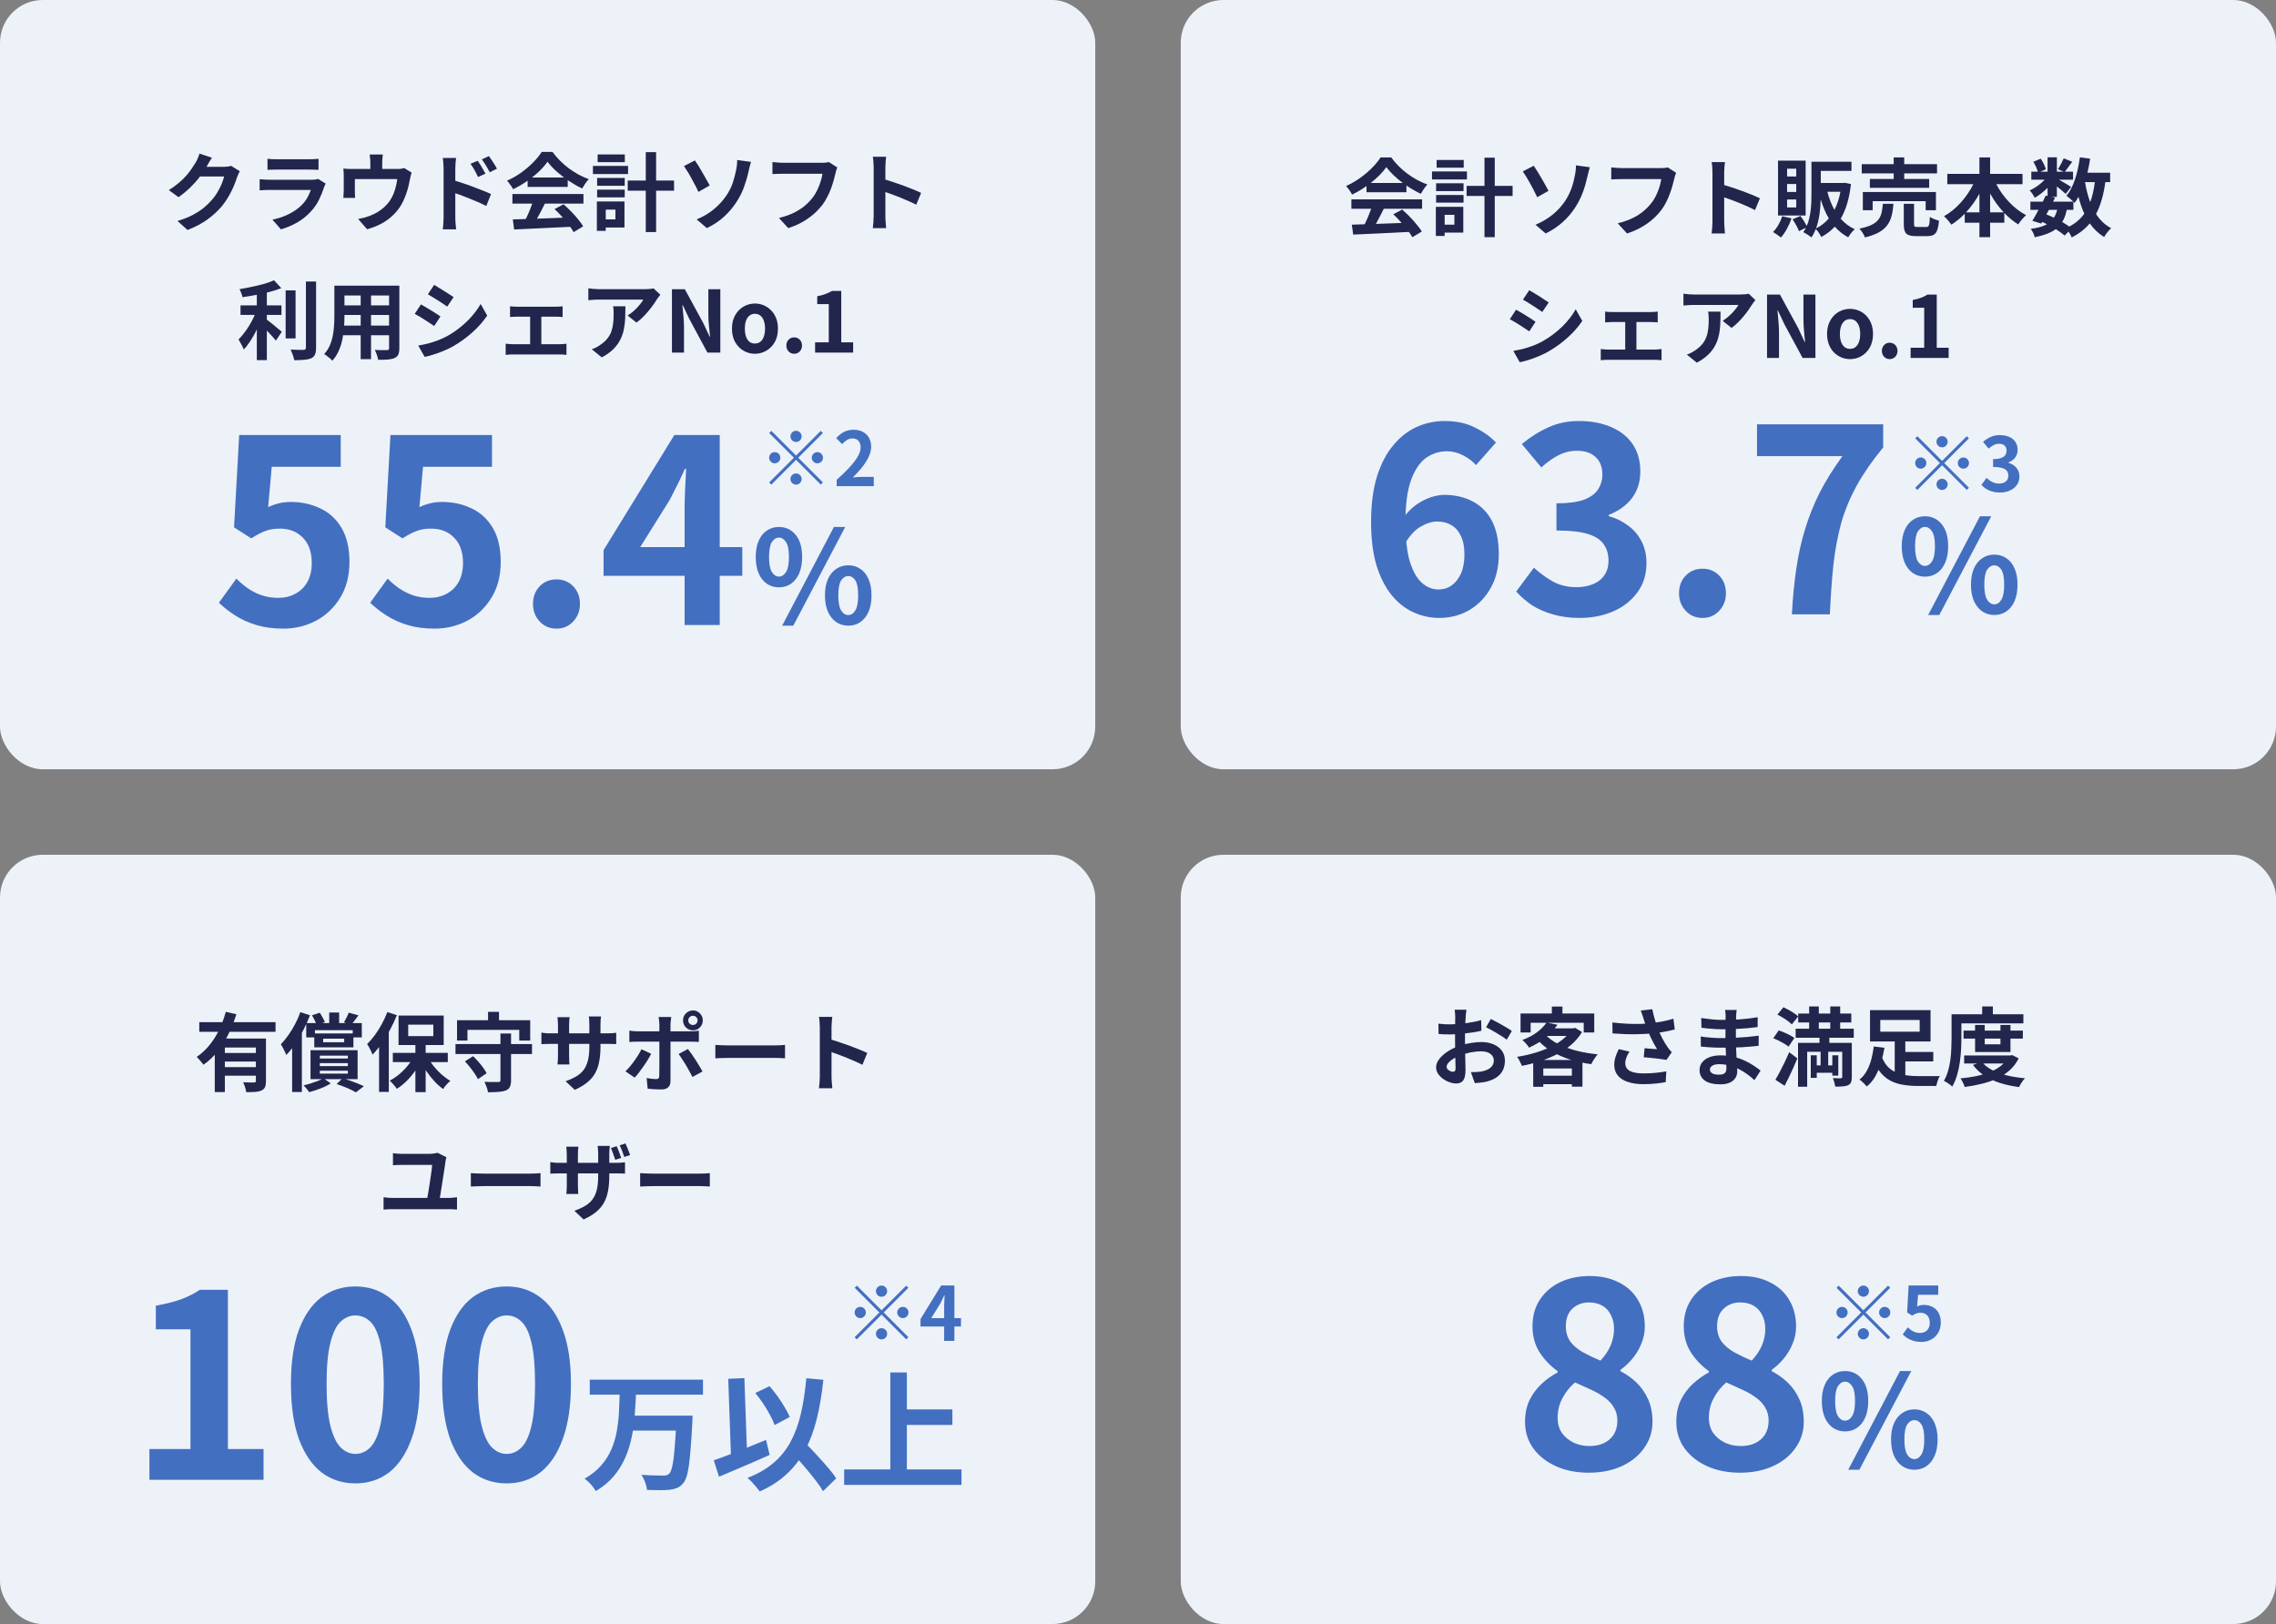 <svg width="426" height="304" viewBox="0 0 426 304" fill="none" xmlns="http://www.w3.org/2000/svg">
<rect x="0" y="0" width="426" height="304" fill="#808080" stroke="none"/>
<rect width="205" height="144" rx="8" fill="#EDF2F9"/>
<path d="M44.884 32.048C44.799 32.197 44.708 32.379 44.612 32.592C44.516 32.795 44.431 32.997 44.356 33.2C44.217 33.669 44.02 34.208 43.764 34.816C43.519 35.413 43.209 36.037 42.836 36.688C42.473 37.328 42.052 37.947 41.572 38.544C40.804 39.461 39.908 40.293 38.884 41.04C37.871 41.787 36.612 42.459 35.108 43.056L33.22 41.36C34.308 41.04 35.247 40.672 36.036 40.256C36.825 39.84 37.513 39.397 38.1 38.928C38.687 38.448 39.209 37.941 39.668 37.408C40.041 36.992 40.383 36.523 40.692 36C41.001 35.467 41.268 34.939 41.492 34.416C41.716 33.893 41.865 33.435 41.94 33.04H36.548L37.284 31.232C37.433 31.232 37.663 31.232 37.972 31.232C38.292 31.232 38.649 31.232 39.044 31.232C39.449 31.232 39.844 31.232 40.228 31.232C40.623 31.232 40.964 31.232 41.252 31.232C41.551 31.232 41.753 31.232 41.86 31.232C42.105 31.232 42.351 31.216 42.596 31.184C42.852 31.152 43.071 31.104 43.252 31.04L44.884 32.048ZM39.668 29.52C39.476 29.797 39.289 30.096 39.108 30.416C38.927 30.736 38.788 30.981 38.692 31.152C38.329 31.792 37.881 32.459 37.348 33.152C36.825 33.835 36.228 34.501 35.556 35.152C34.884 35.792 34.169 36.379 33.412 36.912L31.604 35.584C32.308 35.147 32.927 34.699 33.46 34.24C34.004 33.781 34.473 33.328 34.868 32.88C35.263 32.421 35.599 31.984 35.876 31.568C36.164 31.141 36.409 30.763 36.612 30.432C36.74 30.229 36.873 29.968 37.012 29.648C37.151 29.317 37.257 29.019 37.332 28.752L39.668 29.52ZM50.068 29.728C50.292 29.76 50.559 29.781 50.868 29.792C51.177 29.803 51.465 29.808 51.732 29.808C51.935 29.808 52.244 29.808 52.66 29.808C53.087 29.808 53.556 29.808 54.068 29.808C54.591 29.808 55.108 29.808 55.62 29.808C56.132 29.808 56.591 29.808 56.996 29.808C57.401 29.808 57.7 29.808 57.892 29.808C58.137 29.808 58.431 29.803 58.772 29.792C59.113 29.781 59.396 29.76 59.62 29.728V31.792C59.407 31.771 59.129 31.76 58.788 31.76C58.457 31.749 58.148 31.744 57.86 31.744C57.689 31.744 57.396 31.744 56.98 31.744C56.575 31.744 56.111 31.744 55.588 31.744C55.076 31.744 54.559 31.744 54.036 31.744C53.524 31.744 53.06 31.744 52.644 31.744C52.228 31.744 51.924 31.744 51.732 31.744C51.476 31.744 51.193 31.749 50.884 31.76C50.585 31.771 50.313 31.781 50.068 31.792V29.728ZM60.964 34.368C60.911 34.475 60.852 34.592 60.788 34.72C60.735 34.848 60.692 34.955 60.66 35.04C60.415 35.808 60.105 36.576 59.732 37.344C59.369 38.101 58.889 38.811 58.292 39.472C57.492 40.368 56.596 41.099 55.604 41.664C54.612 42.219 53.604 42.64 52.58 42.928L50.996 41.12C52.201 40.864 53.273 40.491 54.212 40C55.151 39.509 55.924 38.949 56.532 38.32C56.959 37.883 57.3 37.424 57.556 36.944C57.823 36.453 58.031 35.989 58.18 35.552C58.063 35.552 57.86 35.552 57.572 35.552C57.284 35.552 56.937 35.552 56.532 35.552C56.137 35.552 55.711 35.552 55.252 35.552C54.793 35.552 54.324 35.552 53.844 35.552C53.364 35.552 52.905 35.552 52.468 35.552C52.031 35.552 51.636 35.552 51.284 35.552C50.943 35.552 50.665 35.552 50.452 35.552C50.26 35.552 49.988 35.557 49.636 35.568C49.284 35.579 48.937 35.6 48.596 35.632V33.552C48.937 33.573 49.268 33.595 49.588 33.616C49.919 33.637 50.207 33.648 50.452 33.648C50.612 33.648 50.852 33.648 51.172 33.648C51.503 33.648 51.881 33.648 52.308 33.648C52.735 33.648 53.188 33.648 53.668 33.648C54.159 33.648 54.644 33.648 55.124 33.648C55.615 33.648 56.079 33.648 56.516 33.648C56.953 33.648 57.332 33.648 57.652 33.648C57.972 33.648 58.212 33.648 58.372 33.648C58.628 33.648 58.857 33.632 59.06 33.6C59.273 33.568 59.433 33.531 59.54 33.488L60.964 34.368ZM71.652 28.928C71.62 29.269 71.593 29.547 71.572 29.76C71.551 29.963 71.54 30.176 71.54 30.4C71.54 30.539 71.54 30.752 71.54 31.04C71.54 31.328 71.54 31.627 71.54 31.936C71.54 32.245 71.54 32.501 71.54 32.704H69.316C69.316 32.48 69.316 32.213 69.316 31.904C69.316 31.595 69.316 31.301 69.316 31.024C69.316 30.747 69.316 30.539 69.316 30.4C69.316 30.176 69.305 29.963 69.284 29.76C69.273 29.547 69.241 29.269 69.188 28.928H71.652ZM77.044 32.304C76.98 32.475 76.916 32.693 76.852 32.96C76.799 33.216 76.756 33.424 76.724 33.584C76.66 33.957 76.58 34.336 76.484 34.72C76.399 35.104 76.292 35.488 76.164 35.872C76.047 36.256 75.908 36.635 75.748 37.008C75.599 37.381 75.428 37.749 75.236 38.112C74.809 38.891 74.265 39.6 73.604 40.24C72.953 40.88 72.212 41.424 71.38 41.872C70.548 42.309 69.657 42.656 68.708 42.912L67.044 40.992C67.407 40.928 67.791 40.843 68.196 40.736C68.601 40.619 68.969 40.496 69.3 40.368C69.748 40.197 70.191 39.984 70.628 39.728C71.076 39.461 71.497 39.152 71.892 38.8C72.287 38.448 72.633 38.059 72.932 37.632C73.199 37.237 73.428 36.816 73.62 36.368C73.812 35.909 73.967 35.44 74.084 34.96C74.201 34.469 74.292 33.989 74.356 33.52H66.42C66.42 33.659 66.42 33.835 66.42 34.048C66.42 34.251 66.42 34.475 66.42 34.72C66.42 34.955 66.42 35.173 66.42 35.376C66.42 35.568 66.42 35.728 66.42 35.856C66.42 36.037 66.425 36.24 66.436 36.464C66.447 36.688 66.457 36.88 66.468 37.04H64.26C64.281 36.837 64.297 36.619 64.308 36.384C64.329 36.139 64.34 35.909 64.34 35.696C64.34 35.568 64.34 35.381 64.34 35.136C64.34 34.891 64.34 34.629 64.34 34.352C64.34 34.064 64.34 33.792 64.34 33.536C64.34 33.28 64.34 33.077 64.34 32.928C64.34 32.747 64.335 32.523 64.324 32.256C64.313 31.979 64.292 31.744 64.26 31.552C64.537 31.584 64.804 31.605 65.06 31.616C65.316 31.627 65.593 31.632 65.892 31.632H74.324C74.655 31.632 74.921 31.616 75.124 31.584C75.337 31.541 75.513 31.499 75.652 31.456L77.044 32.304ZM89.412 30.096C89.561 30.309 89.727 30.56 89.908 30.848C90.089 31.136 90.26 31.424 90.42 31.712C90.591 32 90.74 32.267 90.868 32.512L89.476 33.136C89.327 32.795 89.177 32.491 89.028 32.224C88.889 31.957 88.745 31.701 88.596 31.456C88.447 31.2 88.271 30.933 88.068 30.656L89.412 30.096ZM91.508 29.216C91.668 29.429 91.839 29.675 92.02 29.952C92.212 30.229 92.393 30.512 92.564 30.8C92.745 31.077 92.895 31.339 93.012 31.584L91.668 32.24C91.497 31.899 91.332 31.6 91.172 31.344C91.023 31.077 90.868 30.827 90.708 30.592C90.559 30.347 90.383 30.096 90.18 29.84L91.508 29.216ZM83.028 40.704C83.028 40.491 83.028 40.155 83.028 39.696C83.028 39.227 83.028 38.688 83.028 38.08C83.028 37.461 83.028 36.821 83.028 36.16C83.028 35.488 83.028 34.843 83.028 34.224C83.028 33.595 83.028 33.04 83.028 32.56C83.028 32.08 83.028 31.728 83.028 31.504C83.028 31.216 83.012 30.891 82.98 30.528C82.959 30.165 82.921 29.845 82.868 29.568H85.364C85.332 29.845 85.3 30.155 85.268 30.496C85.236 30.837 85.22 31.173 85.22 31.504C85.22 31.792 85.22 32.192 85.22 32.704C85.22 33.216 85.22 33.787 85.22 34.416C85.22 35.035 85.22 35.669 85.22 36.32C85.22 36.971 85.22 37.595 85.22 38.192C85.22 38.779 85.22 39.296 85.22 39.744C85.22 40.181 85.22 40.501 85.22 40.704C85.22 40.843 85.225 41.051 85.236 41.328C85.257 41.595 85.279 41.872 85.3 42.16C85.332 42.448 85.359 42.704 85.38 42.928H82.868C82.921 42.619 82.959 42.251 82.98 41.824C83.012 41.387 83.028 41.013 83.028 40.704ZM84.756 33.712C85.289 33.851 85.881 34.032 86.532 34.256C87.193 34.469 87.86 34.704 88.532 34.96C89.204 35.205 89.839 35.451 90.436 35.696C91.033 35.931 91.524 36.144 91.908 36.336L91.012 38.56C90.553 38.315 90.052 38.075 89.508 37.84C88.964 37.605 88.409 37.376 87.844 37.152C87.289 36.917 86.745 36.704 86.212 36.512C85.679 36.32 85.193 36.155 84.756 36.016V33.712ZM95.988 41.072C96.937 41.04 98.036 41.008 99.284 40.976C100.543 40.933 101.86 40.885 103.236 40.832C104.623 40.779 105.988 40.725 107.332 40.672L107.268 42.432C105.967 42.507 104.644 42.571 103.3 42.624C101.967 42.688 100.697 42.747 99.492 42.8C98.287 42.864 97.199 42.917 96.228 42.96L95.988 41.072ZM95.908 36.32H109.204V38.112H95.908V36.32ZM98.756 33.232H106.26V34.992H98.756V33.232ZM99.812 37.488L102.004 38.08C101.759 38.581 101.497 39.093 101.22 39.616C100.953 40.128 100.687 40.619 100.42 41.088C100.164 41.557 99.919 41.973 99.684 42.336L98.004 41.776C98.217 41.381 98.441 40.939 98.676 40.448C98.911 39.947 99.124 39.44 99.316 38.928C99.519 38.405 99.684 37.925 99.812 37.488ZM103.796 39.136L105.476 38.24C105.956 38.656 106.431 39.104 106.9 39.584C107.369 40.064 107.801 40.549 108.196 41.04C108.591 41.52 108.911 41.963 109.156 42.368L107.364 43.456C107.151 43.051 106.847 42.592 106.452 42.08C106.068 41.579 105.641 41.067 105.172 40.544C104.713 40.021 104.255 39.552 103.796 39.136ZM102.484 30.272C102.057 30.88 101.508 31.504 100.836 32.144C100.164 32.773 99.417 33.371 98.596 33.936C97.775 34.501 96.921 34.997 96.036 35.424C95.972 35.264 95.871 35.088 95.732 34.896C95.604 34.693 95.465 34.501 95.316 34.32C95.177 34.128 95.039 33.963 94.9 33.824C95.817 33.419 96.697 32.917 97.54 32.32C98.383 31.712 99.135 31.072 99.796 30.4C100.468 29.717 101.001 29.061 101.396 28.432H103.412C103.839 29.019 104.313 29.573 104.836 30.096C105.359 30.619 105.913 31.099 106.5 31.536C107.087 31.963 107.689 32.347 108.308 32.688C108.937 33.019 109.572 33.301 110.212 33.536C109.977 33.771 109.753 34.048 109.54 34.368C109.327 34.688 109.135 34.992 108.964 35.28C108.164 34.907 107.353 34.448 106.532 33.904C105.711 33.36 104.943 32.773 104.228 32.144C103.524 31.515 102.943 30.891 102.484 30.272ZM117.492 33.792H126.164V35.696H117.492V33.792ZM120.868 28.48H122.804V43.44H120.868V28.48ZM111.764 33.312H116.932V34.768H111.764V33.312ZM111.86 28.912H116.948V30.352H111.86V28.912ZM111.764 35.504H116.932V36.944H111.764V35.504ZM110.98 31.056H117.556V32.576H110.98V31.056ZM112.644 37.712H116.884V42.592H112.644V41.072H115.188V39.232H112.644V37.712ZM111.716 37.712H113.38V43.216H111.716V37.712ZM130.404 41.072C131.695 40.528 132.783 39.877 133.668 39.12C134.564 38.363 135.3 37.563 135.876 36.72C136.473 35.867 136.905 35.013 137.172 34.16C137.439 33.307 137.636 32.549 137.764 31.888C137.849 31.525 137.908 31.163 137.94 30.8C137.972 30.437 137.983 30.155 137.972 29.952L140.564 30.304C140.468 30.613 140.377 30.949 140.292 31.312C140.207 31.664 140.137 31.952 140.084 32.176C139.881 33.115 139.604 34.064 139.252 35.024C138.911 35.973 138.447 36.896 137.86 37.792C137.241 38.763 136.479 39.669 135.572 40.512C134.665 41.355 133.577 42.085 132.308 42.704L130.404 41.072ZM130.068 30.032C130.271 30.309 130.5 30.656 130.756 31.072C131.012 31.488 131.268 31.925 131.524 32.384C131.791 32.832 132.036 33.264 132.26 33.68C132.495 34.096 132.687 34.443 132.836 34.72L130.724 35.92C130.532 35.483 130.313 35.04 130.068 34.592C129.833 34.133 129.593 33.685 129.348 33.248C129.103 32.8 128.863 32.395 128.628 32.032C128.404 31.659 128.201 31.344 128.02 31.088L130.068 30.032ZM156.724 31.344C156.649 31.493 156.58 31.675 156.516 31.888C156.463 32.091 156.415 32.283 156.372 32.464C156.287 32.848 156.175 33.285 156.036 33.776C155.897 34.267 155.732 34.773 155.54 35.296C155.348 35.819 155.119 36.336 154.852 36.848C154.596 37.36 154.303 37.84 153.972 38.288C153.492 38.917 152.932 39.515 152.292 40.08C151.652 40.635 150.937 41.136 150.148 41.584C149.359 42.021 148.489 42.395 147.54 42.704L145.796 40.8C146.852 40.544 147.764 40.229 148.532 39.856C149.311 39.472 149.988 39.045 150.564 38.576C151.14 38.096 151.641 37.584 152.068 37.04C152.42 36.592 152.719 36.107 152.964 35.584C153.22 35.061 153.428 34.533 153.588 34C153.759 33.467 153.876 32.976 153.94 32.528C153.78 32.528 153.513 32.528 153.14 32.528C152.777 32.528 152.345 32.528 151.844 32.528C151.353 32.528 150.836 32.528 150.292 32.528C149.759 32.528 149.241 32.528 148.74 32.528C148.239 32.528 147.785 32.528 147.38 32.528C146.985 32.528 146.687 32.528 146.484 32.528C146.121 32.528 145.764 32.533 145.412 32.544C145.071 32.555 144.793 32.571 144.58 32.592V30.336C144.751 30.347 144.948 30.363 145.172 30.384C145.396 30.405 145.631 30.427 145.876 30.448C146.121 30.459 146.329 30.464 146.5 30.464C146.66 30.464 146.9 30.464 147.22 30.464C147.54 30.464 147.908 30.464 148.324 30.464C148.74 30.464 149.172 30.464 149.62 30.464C150.079 30.464 150.532 30.464 150.98 30.464C151.428 30.464 151.849 30.464 152.244 30.464C152.639 30.464 152.98 30.464 153.268 30.464C153.567 30.464 153.775 30.464 153.892 30.464C154.052 30.464 154.249 30.459 154.484 30.448C154.719 30.427 154.937 30.389 155.14 30.336L156.724 31.344ZM163.524 40.464C163.524 40.261 163.524 39.931 163.524 39.472C163.524 39.003 163.524 38.464 163.524 37.856C163.524 37.237 163.524 36.592 163.524 35.92C163.524 35.248 163.524 34.603 163.524 33.984C163.524 33.355 163.524 32.8 163.524 32.32C163.524 31.84 163.524 31.488 163.524 31.264C163.524 30.987 163.508 30.667 163.476 30.304C163.455 29.941 163.417 29.621 163.364 29.344H165.86C165.828 29.621 165.796 29.931 165.764 30.272C165.732 30.603 165.716 30.933 165.716 31.264C165.716 31.563 165.716 31.968 165.716 32.48C165.716 32.992 165.716 33.563 165.716 34.192C165.716 34.811 165.716 35.445 165.716 36.096C165.716 36.736 165.716 37.355 165.716 37.952C165.716 38.549 165.716 39.072 165.716 39.52C165.716 39.957 165.716 40.272 165.716 40.464C165.716 40.613 165.721 40.827 165.732 41.104C165.743 41.371 165.764 41.648 165.796 41.936C165.828 42.224 165.849 42.48 165.86 42.704H163.364C163.407 42.384 163.444 42.011 163.476 41.584C163.508 41.157 163.524 40.784 163.524 40.464ZM165.236 33.488C165.769 33.627 166.367 33.808 167.028 34.032C167.689 34.245 168.356 34.475 169.028 34.72C169.7 34.965 170.329 35.211 170.916 35.456C171.513 35.691 172.009 35.909 172.404 36.112L171.492 38.32C171.044 38.085 170.548 37.851 170.004 37.616C169.46 37.371 168.905 37.136 168.34 36.912C167.785 36.688 167.236 36.48 166.692 36.288C166.159 36.096 165.673 35.925 165.236 35.776V33.488ZM45.017 57.168H52.681V58.944H45.017V57.168ZM53.465 54.352H55.321V63.344H53.465V54.352ZM48.072 53.984H49.944V67.408H48.072V53.984ZM57.257 52.704H59.16V65.088C59.16 65.653 59.091 66.08 58.953 66.368C58.825 66.667 58.595 66.896 58.264 67.056C57.934 67.205 57.502 67.301 56.968 67.344C56.435 67.397 55.8 67.424 55.065 67.424C55.043 67.243 54.995 67.029 54.92 66.784C54.846 66.549 54.761 66.309 54.664 66.064C54.579 65.829 54.489 65.621 54.392 65.44C54.915 65.461 55.411 65.477 55.88 65.488C56.35 65.488 56.664 65.488 56.825 65.488C56.974 65.477 57.081 65.445 57.145 65.392C57.219 65.328 57.257 65.221 57.257 65.072V52.704ZM51.288 52.464L52.648 53.936C51.977 54.203 51.23 54.443 50.408 54.656C49.587 54.869 48.745 55.056 47.88 55.216C47.027 55.376 46.195 55.515 45.385 55.632C45.352 55.408 45.278 55.152 45.16 54.864C45.043 54.565 44.931 54.32 44.825 54.128C45.401 54.032 45.987 53.925 46.584 53.808C47.182 53.691 47.763 53.563 48.328 53.424C48.904 53.285 49.443 53.136 49.944 52.976C50.446 52.816 50.894 52.645 51.288 52.464ZM48.056 58L49.352 58.576C49.15 59.173 48.91 59.792 48.633 60.432C48.366 61.061 48.072 61.685 47.752 62.304C47.432 62.912 47.091 63.488 46.728 64.032C46.377 64.565 46.008 65.029 45.624 65.424C45.56 65.232 45.47 65.024 45.352 64.8C45.235 64.576 45.112 64.352 44.984 64.128C44.867 63.904 44.755 63.707 44.648 63.536C44.99 63.205 45.326 62.821 45.657 62.384C45.998 61.947 46.318 61.483 46.617 60.992C46.926 60.491 47.203 59.984 47.449 59.472C47.694 58.96 47.897 58.469 48.056 58ZM49.672 59.616C49.822 59.723 50.041 59.893 50.328 60.128C50.617 60.352 50.926 60.597 51.257 60.864C51.587 61.131 51.886 61.381 52.153 61.616C52.43 61.84 52.627 62 52.745 62.096L51.641 63.76C51.47 63.536 51.257 63.285 51.001 63.008C50.745 62.72 50.472 62.427 50.184 62.128C49.907 61.829 49.635 61.552 49.368 61.296C49.102 61.029 48.867 60.805 48.664 60.624L49.672 59.616ZM63.688 53.472H73.496V55.312H63.688V53.472ZM63.688 57.168H73.528V58.96H63.688V57.168ZM63.657 60.944H73.593V62.752H63.657V60.944ZM62.584 53.472H64.472V59.232C64.472 59.861 64.446 60.549 64.392 61.296C64.339 62.043 64.233 62.795 64.073 63.552C63.923 64.299 63.694 65.013 63.385 65.696C63.086 66.379 62.691 66.987 62.2 67.52C62.105 67.392 61.961 67.248 61.769 67.088C61.577 66.928 61.379 66.773 61.176 66.624C60.984 66.475 60.819 66.357 60.681 66.272C61.118 65.792 61.465 65.264 61.721 64.688C61.977 64.101 62.163 63.499 62.281 62.88C62.408 62.251 62.489 61.627 62.52 61.008C62.563 60.379 62.584 59.781 62.584 59.216V53.472ZM72.825 53.472H74.745V65.168C74.745 65.68 74.68 66.075 74.552 66.352C74.424 66.64 74.195 66.859 73.865 67.008C73.544 67.157 73.134 67.253 72.632 67.296C72.131 67.339 71.513 67.355 70.776 67.344C70.745 67.088 70.665 66.779 70.537 66.416C70.409 66.053 70.281 65.749 70.153 65.504C70.462 65.515 70.771 65.525 71.081 65.536C71.39 65.536 71.662 65.536 71.897 65.536C72.142 65.536 72.318 65.536 72.424 65.536C72.574 65.536 72.675 65.509 72.728 65.456C72.793 65.403 72.825 65.301 72.825 65.152V53.472ZM67.513 54.208H69.448V67.232H67.513V54.208ZM81.257 53.328C81.513 53.477 81.806 53.653 82.136 53.856C82.467 54.059 82.803 54.267 83.144 54.48C83.496 54.693 83.822 54.901 84.121 55.104C84.43 55.296 84.691 55.467 84.904 55.616L83.704 57.392C83.491 57.232 83.23 57.051 82.921 56.848C82.611 56.645 82.291 56.437 81.96 56.224C81.63 56.011 81.299 55.808 80.969 55.616C80.648 55.413 80.355 55.237 80.088 55.088L81.257 53.328ZM78.281 64.688C78.888 64.581 79.496 64.453 80.105 64.304C80.723 64.144 81.337 63.947 81.945 63.712C82.563 63.477 83.16 63.205 83.737 62.896C84.643 62.384 85.486 61.808 86.264 61.168C87.054 60.528 87.758 59.845 88.376 59.12C89.006 58.395 89.534 57.653 89.96 56.896L91.192 59.072C90.446 60.181 89.523 61.227 88.424 62.208C87.337 63.189 86.136 64.059 84.825 64.816C84.281 65.125 83.683 65.413 83.032 65.68C82.392 65.947 81.758 66.176 81.129 66.368C80.51 66.571 79.96 66.715 79.481 66.8L78.281 64.688ZM78.793 56.976C79.059 57.125 79.358 57.301 79.689 57.504C80.03 57.696 80.371 57.899 80.713 58.112C81.054 58.325 81.374 58.528 81.672 58.72C81.982 58.912 82.238 59.083 82.441 59.232L81.272 61.024C81.038 60.864 80.771 60.688 80.472 60.496C80.174 60.293 79.854 60.085 79.513 59.872C79.182 59.648 78.851 59.44 78.52 59.248C78.201 59.056 77.902 58.891 77.624 58.752L78.793 56.976ZM95.465 57.328C95.646 57.36 95.859 57.381 96.105 57.392C96.35 57.403 96.558 57.408 96.728 57.408H104.057C104.249 57.408 104.457 57.403 104.681 57.392C104.905 57.381 105.113 57.36 105.305 57.328V59.344C105.102 59.323 104.889 59.307 104.665 59.296C104.441 59.285 104.238 59.28 104.057 59.28H96.728C96.558 59.28 96.35 59.285 96.105 59.296C95.859 59.307 95.646 59.323 95.465 59.344V57.328ZM99.225 65.52V58.432H101.321V65.52H99.225ZM94.648 64.336C94.851 64.357 95.07 64.379 95.305 64.4C95.539 64.421 95.758 64.432 95.96 64.432H104.809C105.033 64.432 105.246 64.421 105.449 64.4C105.662 64.368 105.854 64.347 106.025 64.336V66.432C105.854 66.4 105.641 66.379 105.385 66.368C105.139 66.357 104.947 66.352 104.809 66.352H95.96C95.769 66.352 95.555 66.357 95.32 66.368C95.086 66.379 94.862 66.4 94.648 66.432V64.336ZM123.593 55.168C123.507 55.275 123.401 55.413 123.273 55.584C123.145 55.744 123.043 55.883 122.969 56C122.723 56.416 122.398 56.896 121.993 57.44C121.587 57.973 121.139 58.507 120.649 59.04C120.158 59.563 119.651 60.011 119.129 60.384L117.465 59.056C117.785 58.864 118.099 58.64 118.409 58.384C118.718 58.128 119.001 57.861 119.257 57.584C119.523 57.296 119.753 57.024 119.945 56.768C120.147 56.512 120.302 56.283 120.409 56.08C120.27 56.08 120.035 56.08 119.705 56.08C119.374 56.08 118.979 56.08 118.521 56.08C118.062 56.08 117.566 56.08 117.033 56.08C116.51 56.08 115.987 56.08 115.465 56.08C114.942 56.08 114.446 56.08 113.977 56.08C113.518 56.08 113.118 56.08 112.777 56.08C112.446 56.08 112.211 56.08 112.073 56.08C111.742 56.08 111.427 56.091 111.129 56.112C110.83 56.133 110.494 56.16 110.121 56.192V53.968C110.43 54.011 110.75 54.048 111.081 54.08C111.411 54.112 111.742 54.128 112.073 54.128C112.211 54.128 112.457 54.128 112.809 54.128C113.161 54.128 113.577 54.128 114.057 54.128C114.547 54.128 115.065 54.128 115.609 54.128C116.163 54.128 116.713 54.128 117.257 54.128C117.811 54.128 118.323 54.128 118.793 54.128C119.273 54.128 119.678 54.128 120.009 54.128C120.35 54.128 120.579 54.128 120.697 54.128C120.846 54.128 121.027 54.123 121.241 54.112C121.454 54.101 121.662 54.085 121.865 54.064C122.078 54.043 122.233 54.016 122.329 53.984L123.593 55.168ZM117.065 57.328C117.065 58.117 117.049 58.88 117.017 59.616C116.985 60.352 116.894 61.061 116.745 61.744C116.606 62.416 116.377 63.056 116.057 63.664C115.747 64.272 115.315 64.848 114.761 65.392C114.206 65.936 113.497 66.437 112.633 66.896L110.761 65.376C111.017 65.291 111.289 65.179 111.577 65.04C111.865 64.891 112.153 64.709 112.441 64.496C112.953 64.144 113.363 63.771 113.673 63.376C113.993 62.981 114.238 62.555 114.409 62.096C114.579 61.627 114.697 61.12 114.761 60.576C114.825 60.021 114.857 59.419 114.857 58.768C114.857 58.523 114.851 58.288 114.841 58.064C114.83 57.829 114.798 57.584 114.745 57.328H117.065ZM125.769 66V54.144H128.185L131.625 60.464L132.825 63.024H132.905C132.841 62.405 132.771 61.728 132.697 60.992C132.622 60.256 132.585 59.552 132.585 58.88V54.144H134.825V66H132.409L129.001 59.664L127.801 57.12H127.721C127.774 57.76 127.838 58.437 127.913 59.152C127.987 59.867 128.025 60.565 128.025 61.248V66H125.769ZM141.305 66.224C140.558 66.224 139.854 66.037 139.193 65.664C138.542 65.291 138.014 64.757 137.609 64.064C137.204 63.36 137.001 62.512 137.001 61.52C137.001 60.528 137.204 59.685 137.609 58.992C138.014 58.288 138.542 57.749 139.193 57.376C139.854 57.003 140.558 56.816 141.305 56.816C141.87 56.816 142.409 56.923 142.921 57.136C143.433 57.349 143.892 57.659 144.297 58.064C144.702 58.459 145.022 58.949 145.257 59.536C145.492 60.112 145.609 60.773 145.609 61.52C145.609 62.512 145.406 63.36 145.001 64.064C144.596 64.757 144.062 65.291 143.401 65.664C142.75 66.037 142.052 66.224 141.305 66.224ZM141.305 64.304C141.71 64.304 142.052 64.192 142.329 63.968C142.617 63.733 142.83 63.408 142.969 62.992C143.118 62.576 143.193 62.085 143.193 61.52C143.193 60.955 143.118 60.464 142.969 60.048C142.83 59.632 142.617 59.312 142.329 59.088C142.052 58.853 141.71 58.736 141.305 58.736C140.9 58.736 140.553 58.853 140.265 59.088C139.988 59.312 139.774 59.632 139.625 60.048C139.486 60.464 139.417 60.955 139.417 61.52C139.417 62.085 139.486 62.576 139.625 62.992C139.774 63.408 139.988 63.733 140.265 63.968C140.553 64.192 140.9 64.304 141.305 64.304ZM148.655 66.224C148.228 66.224 147.876 66.075 147.599 65.776C147.322 65.477 147.183 65.115 147.183 64.688C147.183 64.24 147.322 63.872 147.599 63.584C147.876 63.296 148.228 63.152 148.655 63.152C149.071 63.152 149.418 63.296 149.695 63.584C149.972 63.872 150.111 64.24 150.111 64.688C150.111 65.115 149.972 65.477 149.695 65.776C149.418 66.075 149.071 66.224 148.655 66.224ZM152.562 66V64.08H155.122V56.928H152.962V55.456C153.559 55.339 154.071 55.2 154.498 55.04C154.935 54.88 155.341 54.688 155.714 54.464H157.458V64.08H159.682V66H152.562Z" fill="#22254C"/>
<path d="M53.023 117.672C51.135 117.672 49.455 117.448 47.983 117C46.511 116.552 45.199 115.96 44.047 115.224C42.895 114.488 41.871 113.688 40.975 112.824L44.239 108.312C44.911 108.984 45.631 109.592 46.399 110.136C47.199 110.68 48.063 111.112 48.991 111.432C49.951 111.752 50.975 111.912 52.063 111.912C53.279 111.912 54.351 111.656 55.279 111.144C56.239 110.632 56.991 109.896 57.535 108.936C58.079 107.944 58.351 106.76 58.351 105.384C58.351 103.336 57.791 101.752 56.671 100.632C55.583 99.512 54.143 98.952 52.351 98.952C51.327 98.952 50.447 99.096 49.711 99.384C48.975 99.64 48.079 100.104 47.023 100.776L43.807 98.712L44.767 81.432H63.775V87.384H50.863L50.191 94.92C50.895 94.6 51.583 94.36 52.255 94.2C52.927 94.04 53.663 93.96 54.463 93.96C56.447 93.96 58.271 94.36 59.935 95.16C61.599 95.928 62.927 97.144 63.919 98.808C64.911 100.472 65.407 102.6 65.407 105.192C65.407 107.816 64.815 110.072 63.631 111.96C62.479 113.816 60.959 115.24 59.071 116.232C57.215 117.192 55.199 117.672 53.023 117.672ZM81.335 117.672C79.447 117.672 77.767 117.448 76.295 117C74.823 116.552 73.511 115.96 72.359 115.224C71.207 114.488 70.183 113.688 69.287 112.824L72.551 108.312C73.223 108.984 73.943 109.592 74.711 110.136C75.511 110.68 76.375 111.112 77.303 111.432C78.263 111.752 79.287 111.912 80.375 111.912C81.591 111.912 82.663 111.656 83.591 111.144C84.551 110.632 85.303 109.896 85.847 108.936C86.391 107.944 86.663 106.76 86.663 105.384C86.663 103.336 86.103 101.752 84.983 100.632C83.895 99.512 82.455 98.952 80.663 98.952C79.639 98.952 78.759 99.096 78.023 99.384C77.287 99.64 76.391 100.104 75.335 100.776L72.119 98.712L73.079 81.432H92.087V87.384H79.175L78.503 94.92C79.207 94.6 79.895 94.36 80.567 94.2C81.239 94.04 81.975 93.96 82.775 93.96C84.759 93.96 86.583 94.36 88.247 95.16C89.911 95.928 91.239 97.144 92.231 98.808C93.223 100.472 93.719 102.6 93.719 105.192C93.719 107.816 93.127 110.072 91.943 111.96C90.791 113.816 89.271 115.24 87.383 116.232C85.527 117.192 83.511 117.672 81.335 117.672ZM104.176 117.672C102.896 117.672 101.84 117.224 101.008 116.328C100.176 115.432 99.76 114.344 99.76 113.064C99.76 111.72 100.176 110.616 101.008 109.752C101.84 108.888 102.896 108.456 104.176 108.456C105.424 108.456 106.464 108.888 107.296 109.752C108.128 110.616 108.544 111.72 108.544 113.064C108.544 114.344 108.128 115.432 107.296 116.328C106.464 117.224 105.424 117.672 104.176 117.672ZM128.137 117V95.16C128.137 94.136 128.169 92.92 128.233 91.512C128.297 90.072 128.361 88.824 128.425 87.768H128.185C127.769 88.728 127.321 89.688 126.841 90.648C126.361 91.608 125.865 92.584 125.353 93.576L119.833 102.408H138.937V107.784H112.969V102.984L126.217 81.432H134.713V117H128.137ZM145.793 109.944C144.945 109.944 144.193 109.72 143.537 109.272C142.881 108.824 142.369 108.176 142.001 107.328C141.633 106.464 141.449 105.44 141.449 104.256C141.449 103.072 141.633 102.064 142.001 101.232C142.369 100.384 142.881 99.744 143.537 99.312C144.193 98.864 144.945 98.64 145.793 98.64C147.073 98.64 148.113 99.128 148.913 100.104C149.729 101.08 150.137 102.464 150.137 104.256C150.137 105.44 149.953 106.464 149.585 107.328C149.217 108.176 148.705 108.824 148.049 109.272C147.409 109.72 146.657 109.944 145.793 109.944ZM145.793 107.928C146.321 107.928 146.761 107.648 147.113 107.088C147.481 106.512 147.665 105.568 147.665 104.256C147.665 102.944 147.481 102.016 147.113 101.472C146.761 100.912 146.321 100.632 145.793 100.632C145.281 100.632 144.841 100.912 144.473 101.472C144.121 102.016 143.945 102.944 143.945 104.256C143.945 105.568 144.121 106.512 144.473 107.088C144.841 107.648 145.281 107.928 145.793 107.928ZM158.777 117.12C157.929 117.12 157.177 116.896 156.521 116.448C155.865 116 155.345 115.352 154.961 114.504C154.593 113.656 154.409 112.64 154.409 111.456C154.409 110.256 154.593 109.24 154.961 108.408C155.345 107.56 155.865 106.92 156.521 106.488C157.177 106.04 157.929 105.816 158.777 105.816C159.625 105.816 160.377 106.04 161.033 106.488C161.689 106.92 162.201 107.56 162.569 108.408C162.937 109.24 163.121 110.256 163.121 111.456C163.121 112.64 162.937 113.656 162.569 114.504C162.201 115.352 161.689 116 161.033 116.448C160.377 116.896 159.625 117.12 158.777 117.12ZM158.777 115.128C159.305 115.128 159.745 114.84 160.097 114.264C160.449 113.688 160.625 112.752 160.625 111.456C160.625 110.128 160.449 109.192 160.097 108.648C159.745 108.104 159.305 107.832 158.777 107.832C158.249 107.832 157.801 108.104 157.433 108.648C157.081 109.192 156.905 110.128 156.905 111.456C156.905 112.752 157.081 113.688 157.433 114.264C157.801 114.84 158.249 115.128 158.777 115.128ZM146.393 117.12L156.089 98.64H158.201L148.481 117.12H146.393Z" fill="#436FC0"/>
<path d="M149 82.74C148.426 82.74 147.95 82.264 147.95 81.69C147.95 81.116 148.426 80.64 149 80.64C149.574 80.64 150.05 81.116 150.05 81.69C150.05 82.264 149.574 82.74 149 82.74ZM149 85.274L153.62 80.654L154.026 81.06L149.406 85.68L154.026 90.3L153.62 90.706L149 86.086L144.366 90.72L143.96 90.314L148.594 85.68L143.974 81.06L144.38 80.654L149 85.274ZM146.06 85.68C146.06 86.254 145.584 86.73 145.01 86.73C144.436 86.73 143.96 86.254 143.96 85.68C143.96 85.106 144.436 84.63 145.01 84.63C145.584 84.63 146.06 85.106 146.06 85.68ZM151.94 85.68C151.94 85.106 152.416 84.63 152.99 84.63C153.564 84.63 154.04 85.106 154.04 85.68C154.04 86.254 153.564 86.73 152.99 86.73C152.416 86.73 151.94 86.254 151.94 85.68ZM149 88.62C149.574 88.62 150.05 89.096 150.05 89.67C150.05 90.244 149.574 90.72 149 90.72C148.426 90.72 147.95 90.244 147.95 89.67C147.95 89.096 148.426 88.62 149 88.62ZM156.602 91V89.81C159.416 87.29 161.082 85.344 161.082 83.748C161.082 82.698 160.522 82.068 159.528 82.068C158.772 82.068 158.156 82.558 157.624 83.132L156.504 82.012C157.456 80.99 158.38 80.444 159.794 80.444C161.754 80.444 163.056 81.704 163.056 83.636C163.056 85.512 161.502 87.528 159.612 89.376C160.13 89.32 160.816 89.264 161.306 89.264H163.546V91H156.602Z" fill="#436FC0"/>
<rect x="221" width="205" height="144" rx="8" fill="#EDF2F9"/>
<path d="M256.556 34.248H262.556C261.324 33.32 260.22 32.28 259.484 31.288C258.796 32.264 257.772 33.304 256.556 34.248ZM255.772 35.992V34.824C254.924 35.432 253.996 35.976 253.068 36.424C252.844 35.96 252.348 35.24 251.948 34.824C254.668 33.624 257.212 31.352 258.412 29.464H260.396C262.092 31.816 264.636 33.64 267.164 34.536C266.684 35.032 266.268 35.72 265.932 36.28C265.052 35.864 264.124 35.336 263.244 34.728V35.992H255.772ZM252.94 39.08V37.32H266.172V39.08H259.004C258.54 40.024 258.012 41.016 257.532 41.912C259.068 41.864 260.716 41.8 262.348 41.736C261.852 41.16 261.308 40.584 260.78 40.104L262.46 39.224C263.884 40.472 265.372 42.136 266.124 43.336L264.348 44.408C264.188 44.104 263.964 43.768 263.708 43.416C259.948 43.624 255.996 43.784 253.276 43.912L253.02 42.056L255.436 41.976C255.868 41.08 256.316 40.024 256.652 39.08H252.94ZM273.964 29.944V31.384H268.892V29.944H273.964ZM274.572 32.088V33.592H268.028V32.088H274.572ZM272.22 40.216H270.396V42.056H272.22V40.216ZM273.884 38.712V43.544H270.396V44.168H268.748V38.712H273.884ZM268.796 37.928V36.504H273.932V37.928H268.796ZM268.796 35.768V34.312H273.932V35.768H268.796ZM283.116 34.792V36.68H279.772V44.392H277.852V36.68H274.508V34.792H277.852V29.512H279.772V34.792H283.116ZM287.404 42.072C289.996 40.984 291.724 39.4 292.876 37.72C294.06 36.008 294.508 34.2 294.764 32.888C294.924 32.152 294.988 31.352 294.972 30.952L297.564 31.304C297.372 31.928 297.196 32.712 297.084 33.176C296.668 35.048 296.028 37 294.86 38.792C293.612 40.728 291.836 42.472 289.308 43.704L287.404 42.072ZM287.068 31.032C287.868 32.152 289.244 34.6 289.836 35.72L287.724 36.92C286.924 35.208 285.756 33.112 285.02 32.088L287.068 31.032ZM313.724 32.344C313.58 32.664 313.452 33.128 313.372 33.464C313.004 35.032 312.3 37.512 310.972 39.288C309.516 41.208 307.388 42.792 304.54 43.704L302.796 41.8C305.964 41.048 307.772 39.656 309.068 38.04C310.124 36.712 310.732 34.888 310.94 33.528H303.484C302.764 33.528 301.996 33.56 301.58 33.592V31.336C302.06 31.384 302.972 31.464 303.5 31.464H310.892C311.212 31.464 311.724 31.448 312.156 31.336L313.724 32.344ZM320.524 41.464V32.264C320.524 31.704 320.476 30.904 320.364 30.344H322.86C322.796 30.904 322.716 31.608 322.716 32.264V34.632C324.86 35.256 327.932 36.392 329.404 37.112L328.492 39.32C326.844 38.456 324.444 37.528 322.716 36.936V41.464C322.716 41.928 322.796 43.048 322.86 43.704H320.364C320.46 43.064 320.524 42.104 320.524 41.464ZM336.204 33.032V31.576H334.492V33.032H336.204ZM336.204 35.928V34.44H334.492V35.928H336.204ZM336.204 38.824V37.336H334.492V38.824H336.204ZM337.964 30.072V40.344H332.796V30.072H337.964ZM333.58 40.472L335.324 40.872C334.876 42.216 334.124 43.592 333.34 44.456C332.988 44.152 332.268 43.672 331.852 43.432C332.604 42.696 333.244 41.576 333.58 40.472ZM339.916 42.744C340.828 42.312 341.628 41.688 342.3 40.888C341.676 39.832 341.18 38.632 340.78 37.32C340.732 39.064 340.54 41.048 339.916 42.744ZM344.476 35.896H342.028C342.348 37.128 342.78 38.28 343.356 39.288C343.852 38.312 344.236 37.176 344.476 35.896ZM345.324 34.216L346.444 34.456C346.14 37.16 345.5 39.288 344.524 40.936C345.244 41.768 346.124 42.44 347.148 42.904C346.748 43.256 346.188 43.944 345.932 44.424C344.956 43.912 344.124 43.224 343.42 42.424C342.7 43.208 341.852 43.848 340.892 44.36C340.668 43.912 340.252 43.256 339.868 42.872C339.644 43.432 339.372 43.976 339.036 44.44C338.716 44.152 337.948 43.656 337.516 43.464C337.708 43.208 337.868 42.92 338.012 42.632L336.716 43.272C336.508 42.664 335.98 41.736 335.516 41.048L336.988 40.424C337.42 40.984 337.884 41.736 338.172 42.296C338.972 40.44 339.052 38.136 339.052 36.28V30.28H346.54V31.992H340.796V34.248H345.02L345.324 34.216ZM354.444 33.496V32.456H348.46V30.728H354.444V29.464H356.412V30.728H362.556V32.456H356.412V33.496H361.084V35.16H349.98V33.496H354.444ZM362.348 39.352H360.428V37.656H350.508V39.352H348.668V35.944H362.348V39.352ZM352.412 38.152H354.396C354.14 41.368 353.436 43.4 349.068 44.44C348.892 43.944 348.412 43.192 348.028 42.792C351.82 42.056 352.22 40.616 352.412 38.152ZM358.924 42.488H360.524C361.052 42.488 361.148 42.216 361.212 40.584C361.596 40.888 362.412 41.176 362.924 41.304C362.716 43.608 362.22 44.2 360.716 44.2H358.652C356.796 44.2 356.332 43.656 356.332 41.944V38.152H358.252V41.928C358.252 42.424 358.348 42.488 358.924 42.488ZM372.492 39.752H375.036C374.076 38.728 373.212 37.528 372.492 36.232V39.752ZM367.98 39.752H370.492V36.264C369.772 37.544 368.924 38.728 367.98 39.752ZM378.556 34.472H373.644C374.892 36.872 376.94 39.08 379.228 40.28C378.748 40.664 378.092 41.464 377.756 42.008C376.828 41.432 375.948 40.712 375.148 39.864V41.688H372.492V44.392H370.492V41.688H367.74V40.008C366.972 40.808 366.124 41.496 365.244 42.056C364.908 41.576 364.3 40.84 363.852 40.472C366.108 39.24 368.124 36.936 369.356 34.472H364.476V32.552H370.492V29.464H372.492V32.552H378.556V34.472ZM388.076 39.288H386.828C386.652 40.184 386.38 40.936 385.98 41.56C386.476 41.848 386.94 42.136 387.308 42.408C388.492 41.784 389.42 40.984 390.124 39.992C389.676 39.048 389.324 37.992 389.036 36.84C388.812 37.256 388.556 37.64 388.3 37.992C388.236 37.928 388.172 37.848 388.076 37.752V39.288ZM383.484 39.288L383.02 40.136C383.5 40.328 383.964 40.52 384.428 40.744C384.684 40.344 384.892 39.864 385.036 39.288H383.484ZM392.092 34.088H390.252C390.476 35.432 390.796 36.696 391.228 37.848C391.628 36.76 391.916 35.496 392.092 34.088ZM394.956 34.088H394.06C393.724 36.456 393.18 38.44 392.316 40.056C393.052 41.192 393.98 42.104 395.148 42.712C394.716 43.096 394.124 43.832 393.836 44.36C392.748 43.704 391.868 42.856 391.148 41.816C390.268 42.872 389.164 43.736 387.772 44.44C387.66 44.168 387.42 43.736 387.164 43.352L386.444 44.088C386.012 43.72 385.436 43.304 384.78 42.888C383.836 43.592 382.556 44.056 380.844 44.408C380.732 43.864 380.396 43.224 380.092 42.84C381.388 42.664 382.38 42.408 383.132 41.976C382.844 41.816 382.54 41.672 382.236 41.544L382.06 41.848L380.396 41.336C380.748 40.776 381.148 40.056 381.548 39.288H380.028V37.752H382.348C382.54 37.352 382.732 36.968 382.892 36.616L383.244 36.696V35.16C382.508 35.896 381.644 36.568 380.844 37.016C380.636 36.6 380.236 35.976 379.884 35.64C380.86 35.24 381.932 34.472 382.7 33.64H380.204V32.136H381.42C381.276 31.592 380.924 30.856 380.588 30.28L381.964 29.704C382.38 30.312 382.796 31.128 382.924 31.688L381.9 32.136H383.244V29.448H384.988V32.136H386.252L385.196 31.672C385.564 31.096 386.012 30.248 386.268 29.64L387.868 30.28C387.372 30.968 386.876 31.64 386.492 32.136H388.012V33.64H385.388C386.156 34.072 387.292 34.744 387.644 34.984L386.636 36.296C386.284 35.96 385.612 35.4 384.988 34.904V36.84H383.964L384.652 36.984L384.268 37.752H388.076C387.708 37.384 387.132 36.888 386.78 36.648C388.14 35.016 388.908 32.296 389.292 29.448L391.212 29.704C391.084 30.6 390.908 31.48 390.7 32.328H394.956V34.088ZM286.225 54.328C287.281 54.904 289.041 56.04 289.873 56.616L288.673 58.392C287.777 57.768 286.113 56.68 285.057 56.088L286.225 54.328ZM283.249 65.688C285.041 65.384 286.961 64.856 288.705 63.896C291.425 62.376 293.649 60.184 294.929 57.896L296.161 60.072C294.673 62.28 292.417 64.312 289.793 65.816C288.161 66.744 285.873 67.544 284.449 67.8L283.249 65.688ZM283.761 57.976C284.833 58.552 286.593 59.656 287.409 60.232L286.241 62.024C285.329 61.4 283.665 60.312 282.593 59.752L283.761 57.976ZM300.433 58.328C300.785 58.392 301.345 58.408 301.697 58.408H309.025C309.409 58.408 309.889 58.376 310.273 58.328V60.344C309.873 60.312 309.393 60.28 309.025 60.28H306.289V65.432H309.777C310.209 65.432 310.657 65.368 310.993 65.336V67.432C310.641 67.368 310.049 67.352 309.777 67.352H300.929C300.545 67.352 300.049 67.368 299.617 67.432V65.336C300.033 65.384 300.529 65.432 300.929 65.432H304.193V60.28H301.697C301.361 60.28 300.785 60.312 300.433 60.344V58.328ZM328.561 56.168C328.385 56.376 328.081 56.76 327.937 57C327.185 58.248 325.665 60.264 324.097 61.384L322.433 60.056C323.713 59.272 324.961 57.864 325.377 57.08H317.041C316.369 57.08 315.841 57.128 315.089 57.192V54.968C315.697 55.064 316.369 55.128 317.041 55.128H325.665C326.113 55.128 326.993 55.08 327.297 54.984L328.561 56.168ZM322.033 58.328C322.033 62.296 321.953 65.56 317.601 67.896L315.729 66.376C316.241 66.2 316.817 65.928 317.409 65.496C319.441 64.088 319.825 62.392 319.825 59.768C319.825 59.272 319.793 58.84 319.713 58.328H322.033ZM330.737 67V55.144H333.153L336.593 61.464L337.777 64.024H337.857C337.745 62.792 337.553 61.224 337.553 59.88V55.144H339.793V67H337.393L333.969 60.664L332.769 58.12H332.689C332.801 59.4 332.977 60.888 332.977 62.248V67H330.737ZM346.274 67.224C344.034 67.224 341.97 65.496 341.97 62.52C341.97 59.544 344.034 57.816 346.274 57.816C348.514 57.816 350.578 59.544 350.578 62.52C350.578 65.496 348.514 67.224 346.274 67.224ZM346.274 65.304C347.49 65.304 348.178 64.216 348.178 62.52C348.178 60.84 347.49 59.736 346.274 59.736C345.058 59.736 344.37 60.84 344.37 62.52C344.37 64.216 345.058 65.304 346.274 65.304ZM353.686 67.224C352.854 67.224 352.23 66.552 352.23 65.688C352.23 64.808 352.854 64.152 353.686 64.152C354.534 64.152 355.158 64.808 355.158 65.688C355.158 66.552 354.534 67.224 353.686 67.224ZM357.609 67V65.096H360.153V57.608H358.009V56.152C359.193 55.928 360.009 55.624 360.761 55.144H362.505V65.096H364.729V67H357.609Z" fill="#22254C"/>
<path d="M269.395 115.672C267.731 115.672 266.115 115.32 264.547 114.616C263.011 113.912 261.651 112.84 260.467 111.4C259.283 109.928 258.339 108.072 257.635 105.832C256.963 103.56 256.627 100.856 256.627 97.72C256.627 94.424 256.995 91.576 257.731 89.176C258.499 86.776 259.523 84.824 260.803 83.32C262.083 81.784 263.539 80.648 265.171 79.912C266.835 79.176 268.579 78.808 270.403 78.808C272.579 78.808 274.451 79.208 276.019 80.008C277.619 80.776 278.947 81.72 280.003 82.84L276.259 87.064C275.651 86.36 274.851 85.752 273.859 85.24C272.867 84.728 271.859 84.472 270.835 84.472C269.395 84.472 268.083 84.888 266.899 85.72C265.747 86.552 264.819 87.928 264.115 89.848C263.411 91.768 263.059 94.392 263.059 97.72C263.059 100.792 263.331 103.256 263.875 105.112C264.451 106.936 265.203 108.264 266.131 109.096C267.059 109.928 268.099 110.344 269.251 110.344C270.147 110.344 270.947 110.104 271.651 109.624C272.387 109.112 272.979 108.376 273.427 107.416C273.875 106.424 274.099 105.208 274.099 103.768C274.099 102.36 273.875 101.208 273.427 100.312C273.011 99.416 272.419 98.744 271.651 98.296C270.915 97.848 270.035 97.624 269.011 97.624C268.051 97.624 267.043 97.928 265.987 98.536C264.931 99.112 263.955 100.136 263.059 101.608L262.723 96.856C263.363 95.96 264.115 95.192 264.979 94.552C265.875 93.912 266.787 93.432 267.715 93.112C268.675 92.792 269.539 92.632 270.307 92.632C272.291 92.632 274.051 93.032 275.587 93.832C277.155 94.632 278.371 95.848 279.235 97.48C280.099 99.112 280.531 101.208 280.531 103.768C280.531 106.2 280.019 108.312 278.995 110.104C278.003 111.864 276.659 113.24 274.963 114.232C273.267 115.192 271.411 115.672 269.395 115.672ZM295.643 115.672C293.787 115.672 292.123 115.448 290.651 115C289.179 114.584 287.867 114.008 286.715 113.272C285.595 112.504 284.619 111.656 283.787 110.728L287.099 106.264C288.187 107.256 289.371 108.12 290.651 108.856C291.963 109.56 293.419 109.912 295.019 109.912C296.235 109.912 297.291 109.72 298.187 109.336C299.115 108.952 299.819 108.392 300.299 107.656C300.811 106.92 301.067 106.024 301.067 104.968C301.067 103.784 300.779 102.776 300.203 101.944C299.659 101.08 298.683 100.424 297.275 99.976C295.867 99.528 293.883 99.304 291.323 99.304V94.216C293.499 94.216 295.211 93.992 296.459 93.544C297.707 93.064 298.587 92.424 299.099 91.624C299.643 90.792 299.915 89.848 299.915 88.792C299.915 87.416 299.499 86.344 298.667 85.576C297.835 84.776 296.667 84.376 295.163 84.376C293.915 84.376 292.747 84.664 291.659 85.24C290.603 85.784 289.547 86.536 288.491 87.496L284.843 83.128C286.411 81.816 288.059 80.776 289.787 80.008C291.515 79.208 293.419 78.808 295.499 78.808C297.771 78.808 299.771 79.176 301.499 79.912C303.259 80.648 304.619 81.72 305.579 83.128C306.539 84.536 307.019 86.248 307.019 88.264C307.019 90.184 306.507 91.832 305.483 93.208C304.459 94.584 303.003 95.64 301.115 96.376V96.616C302.427 96.968 303.611 97.544 304.667 98.344C305.755 99.112 306.603 100.088 307.211 101.272C307.851 102.456 308.171 103.832 308.171 105.4C308.171 107.544 307.595 109.384 306.443 110.92C305.323 112.456 303.803 113.64 301.883 114.472C299.995 115.272 297.915 115.672 295.643 115.672ZM318.676 115.672C317.396 115.672 316.34 115.224 315.508 114.328C314.676 113.432 314.26 112.344 314.26 111.064C314.26 109.72 314.676 108.616 315.508 107.752C316.34 106.888 317.396 106.456 318.676 106.456C319.924 106.456 320.964 106.888 321.796 107.752C322.628 108.616 323.044 109.72 323.044 111.064C323.044 112.344 322.628 113.432 321.796 114.328C320.964 115.224 319.924 115.672 318.676 115.672ZM335.389 115C335.549 111.928 335.821 109.096 336.205 106.504C336.589 103.88 337.133 101.416 337.837 99.112C338.541 96.776 339.453 94.488 340.573 92.248C341.725 90.008 343.149 87.72 344.845 85.384H328.861V79.432H352.477V83.752C350.429 86.248 348.765 88.648 347.485 90.952C346.237 93.256 345.277 95.592 344.605 97.96C343.965 100.328 343.485 102.888 343.165 105.64C342.877 108.392 342.653 111.512 342.493 115H335.389ZM360.293 107.944C359.445 107.944 358.693 107.72 358.037 107.272C357.381 106.824 356.869 106.176 356.501 105.328C356.133 104.464 355.949 103.44 355.949 102.256C355.949 101.072 356.133 100.064 356.501 99.232C356.869 98.384 357.381 97.744 358.037 97.312C358.693 96.864 359.445 96.64 360.293 96.64C361.573 96.64 362.613 97.128 363.413 98.104C364.229 99.08 364.637 100.464 364.637 102.256C364.637 103.44 364.453 104.464 364.085 105.328C363.717 106.176 363.205 106.824 362.549 107.272C361.909 107.72 361.157 107.944 360.293 107.944ZM360.293 105.928C360.821 105.928 361.261 105.648 361.613 105.088C361.981 104.512 362.165 103.568 362.165 102.256C362.165 100.944 361.981 100.016 361.613 99.472C361.261 98.912 360.821 98.632 360.293 98.632C359.781 98.632 359.341 98.912 358.973 99.472C358.621 100.016 358.445 100.944 358.445 102.256C358.445 103.568 358.621 104.512 358.973 105.088C359.341 105.648 359.781 105.928 360.293 105.928ZM373.277 115.12C372.429 115.12 371.677 114.896 371.021 114.448C370.365 114 369.845 113.352 369.461 112.504C369.093 111.656 368.909 110.64 368.909 109.456C368.909 108.256 369.093 107.24 369.461 106.408C369.845 105.56 370.365 104.92 371.021 104.488C371.677 104.04 372.429 103.816 373.277 103.816C374.125 103.816 374.877 104.04 375.533 104.488C376.189 104.92 376.701 105.56 377.069 106.408C377.437 107.24 377.621 108.256 377.621 109.456C377.621 110.64 377.437 111.656 377.069 112.504C376.701 113.352 376.189 114 375.533 114.448C374.877 114.896 374.125 115.12 373.277 115.12ZM373.277 113.128C373.805 113.128 374.245 112.84 374.597 112.264C374.949 111.688 375.125 110.752 375.125 109.456C375.125 108.128 374.949 107.192 374.597 106.648C374.245 106.104 373.805 105.832 373.277 105.832C372.749 105.832 372.301 106.104 371.933 106.648C371.581 107.192 371.405 108.128 371.405 109.456C371.405 110.752 371.581 111.688 371.933 112.264C372.301 112.84 372.749 113.128 373.277 113.128ZM360.893 115.12L370.589 96.64H372.701L362.981 115.12H360.893Z" fill="#436FC0"/>
<path d="M363.5 83.74C362.926 83.74 362.45 83.264 362.45 82.69C362.45 82.116 362.926 81.64 363.5 81.64C364.074 81.64 364.55 82.116 364.55 82.69C364.55 83.264 364.074 83.74 363.5 83.74ZM363.5 86.274L368.12 81.654L368.526 82.06L363.906 86.68L368.526 91.3L368.12 91.706L363.5 87.086L358.866 91.72L358.46 91.314L363.094 86.68L358.474 82.06L358.88 81.654L363.5 86.274ZM360.56 86.68C360.56 87.254 360.084 87.73 359.51 87.73C358.936 87.73 358.46 87.254 358.46 86.68C358.46 86.106 358.936 85.63 359.51 85.63C360.084 85.63 360.56 86.106 360.56 86.68ZM366.44 86.68C366.44 86.106 366.916 85.63 367.49 85.63C368.064 85.63 368.54 86.106 368.54 86.68C368.54 87.254 368.064 87.73 367.49 87.73C366.916 87.73 366.44 87.254 366.44 86.68ZM363.5 89.62C364.074 89.62 364.55 90.096 364.55 90.67C364.55 91.244 364.074 91.72 363.5 91.72C362.926 91.72 362.45 91.244 362.45 90.67C362.45 90.096 362.926 89.62 363.5 89.62ZM374.336 92.196C372.698 92.196 371.592 91.58 370.864 90.754L371.83 89.452C372.446 90.054 373.202 90.516 374.14 90.516C375.19 90.516 375.904 89.998 375.904 89.06C375.904 88.052 375.302 87.408 373.048 87.408V85.938C374.952 85.938 375.568 85.28 375.568 84.356C375.568 83.544 375.064 83.068 374.182 83.068C373.44 83.068 372.838 83.404 372.222 83.978L371.172 82.718C372.068 81.934 373.062 81.444 374.28 81.444C376.282 81.444 377.64 82.438 377.64 84.202C377.64 85.322 377.01 86.134 375.918 86.568V86.638C377.08 86.96 377.976 87.828 377.976 89.186C377.976 91.09 376.31 92.196 374.336 92.196Z" fill="#436FC0"/>
<rect y="160" width="205" height="144" rx="8" fill="#EDF2F9"/>
<path d="M37.302 191.336H51.574V193.144H37.302V191.336ZM41.622 197.112H48.566V198.712H41.622V197.112ZM40.198 194.408H48.278V196.088H42.086V204.424H40.198V194.408ZM47.894 194.408H49.782V202.36C49.782 202.829 49.723 203.203 49.606 203.48C49.499 203.757 49.281 203.971 48.95 204.12C48.63 204.269 48.235 204.36 47.766 204.392C47.297 204.424 46.736 204.44 46.086 204.44C46.054 204.173 45.979 203.859 45.862 203.496C45.755 203.144 45.638 202.84 45.51 202.584C45.787 202.595 46.065 202.605 46.342 202.616C46.619 202.627 46.864 202.632 47.078 202.632C47.302 202.632 47.456 202.632 47.542 202.632C47.681 202.621 47.771 202.595 47.814 202.552C47.867 202.509 47.894 202.435 47.894 202.328V194.408ZM42.262 189.4L44.246 189.848C43.873 191.043 43.403 192.232 42.838 193.416C42.283 194.589 41.611 195.683 40.822 196.696C40.043 197.709 39.131 198.579 38.086 199.304C37.99 199.165 37.862 199.005 37.702 198.824C37.553 198.632 37.398 198.451 37.238 198.28C37.089 198.099 36.95 197.949 36.822 197.832C37.526 197.363 38.166 196.808 38.742 196.168C39.328 195.528 39.846 194.835 40.294 194.088C40.752 193.331 41.142 192.557 41.462 191.768C41.792 190.968 42.059 190.179 42.262 189.4ZM41.622 199.752H48.566V201.352H41.622V199.752ZM61.622 189.528H63.478V192.072H61.622V189.528ZM60.486 194.424V195.096H64.422V194.424H60.486ZM58.822 193.448H66.15V196.056H58.822V193.448ZM57.318 191.512H67.718V194.184H66.022V192.84H58.95V194.184H57.318V191.512ZM58.39 190.056L59.846 189.576C60.038 189.843 60.219 190.141 60.39 190.472C60.571 190.792 60.71 191.075 60.806 191.32L59.27 191.912C59.206 191.656 59.089 191.357 58.918 191.016C58.747 190.664 58.571 190.344 58.39 190.056ZM65.27 189.56L67.094 190.056C66.838 190.397 66.593 190.728 66.358 191.048C66.123 191.357 65.915 191.619 65.734 191.832L64.374 191.368C64.534 191.101 64.699 190.803 64.87 190.472C65.04 190.131 65.174 189.827 65.27 189.56ZM60.55 201.848L61.91 202.792C61.366 203.144 60.721 203.464 59.974 203.752C59.238 204.04 58.534 204.269 57.862 204.44C57.745 204.248 57.584 204.029 57.382 203.784C57.179 203.539 56.987 203.336 56.806 203.176C57.254 203.069 57.707 202.947 58.166 202.808C58.635 202.659 59.072 202.504 59.478 202.344C59.894 202.173 60.251 202.008 60.55 201.848ZM63.014 202.92L64.118 201.832C64.598 201.971 65.083 202.125 65.574 202.296C66.064 202.467 66.528 202.643 66.966 202.824C67.414 203.005 67.793 203.176 68.102 203.336L66.614 204.472C66.209 204.227 65.675 203.96 65.014 203.672C64.353 203.395 63.686 203.144 63.014 202.92ZM59.862 199V199.56H65.11V199H59.862ZM59.862 200.424V200.968H65.11V200.424H59.862ZM59.862 197.608V198.136H65.11V197.608H59.862ZM58.118 196.584H66.934V202.008H58.118V196.584ZM56.214 189.464L58.022 190.04C57.681 190.936 57.275 191.843 56.806 192.76C56.337 193.667 55.83 194.531 55.286 195.352C54.742 196.163 54.176 196.872 53.59 197.48C53.536 197.32 53.446 197.117 53.318 196.872C53.2 196.616 53.072 196.36 52.934 196.104C52.795 195.848 52.672 195.64 52.566 195.48C53.046 194.989 53.51 194.424 53.958 193.784C54.416 193.144 54.838 192.456 55.222 191.72C55.617 190.984 55.947 190.232 56.214 189.464ZM54.678 193.896L56.502 192.072V192.088V204.408H54.678V193.896ZM77.75 195.064H79.67V204.44H77.75V195.064ZM73.526 197.08H83.814V198.808H73.526V197.08ZM80.038 197.848C80.337 198.424 80.71 198.995 81.158 199.56C81.617 200.125 82.112 200.648 82.646 201.128C83.19 201.608 83.739 202.008 84.294 202.328C84.155 202.435 83.995 202.579 83.814 202.76C83.643 202.941 83.478 203.128 83.318 203.32C83.168 203.512 83.04 203.688 82.934 203.848C82.379 203.453 81.83 202.963 81.286 202.376C80.752 201.789 80.251 201.155 79.782 200.472C79.323 199.779 78.928 199.075 78.598 198.36L80.038 197.848ZM77.478 197.688L78.982 198.216C78.641 198.963 78.225 199.693 77.734 200.408C77.243 201.112 76.704 201.757 76.118 202.344C75.531 202.92 74.918 203.411 74.278 203.816C74.182 203.656 74.054 203.48 73.894 203.288C73.745 203.096 73.585 202.915 73.414 202.744C73.254 202.563 73.099 202.408 72.95 202.28C73.569 201.96 74.166 201.56 74.742 201.08C75.318 200.589 75.841 200.056 76.31 199.48C76.79 198.893 77.179 198.296 77.478 197.688ZM76.406 191.8V193.944H81.11V191.8H76.406ZM74.598 190.104H83.046V195.624H74.598V190.104ZM72.502 189.448L74.278 190.024C73.926 190.931 73.504 191.837 73.014 192.744C72.534 193.64 72.011 194.493 71.446 195.304C70.891 196.104 70.32 196.808 69.734 197.416C69.68 197.256 69.595 197.053 69.478 196.808C69.361 196.563 69.233 196.312 69.094 196.056C68.955 195.8 68.827 195.597 68.71 195.448C69.211 194.957 69.697 194.392 70.166 193.752C70.635 193.112 71.067 192.424 71.462 191.688C71.867 190.952 72.214 190.205 72.502 189.448ZM70.95 193.864L72.774 192.04V192.056V204.392H70.95V193.864ZM85.254 195.432H99.574V197.304H85.254V195.432ZM93.67 193.464H95.654V202.216C95.654 202.749 95.579 203.16 95.43 203.448C95.291 203.747 95.04 203.971 94.678 204.12C94.305 204.259 93.841 204.349 93.286 204.392C92.742 204.435 92.091 204.456 91.334 204.456C91.302 204.168 91.216 203.837 91.078 203.464C90.939 203.091 90.806 202.771 90.678 202.504C91.019 202.515 91.366 202.525 91.718 202.536C92.07 202.536 92.379 202.536 92.646 202.536C92.923 202.536 93.121 202.536 93.238 202.536C93.398 202.536 93.51 202.515 93.574 202.472C93.638 202.419 93.67 202.323 93.67 202.184V193.464ZM87.014 198.68L88.55 197.704C88.87 198.013 89.195 198.355 89.526 198.728C89.867 199.101 90.171 199.48 90.438 199.864C90.715 200.237 90.928 200.584 91.078 200.904L89.446 202.008C89.307 201.688 89.105 201.336 88.838 200.952C88.582 200.568 88.294 200.179 87.974 199.784C87.665 199.379 87.344 199.011 87.014 198.68ZM91.35 189.4H93.398V192.328H91.35V189.4ZM85.542 190.968H99.238V194.776H97.19V192.776H87.494V194.776H85.542V190.968ZM112.39 195.928C112.39 196.92 112.315 197.821 112.166 198.632C112.027 199.432 111.782 200.163 111.43 200.824C111.078 201.475 110.587 202.061 109.958 202.584C109.329 203.107 108.534 203.581 107.574 204.008L105.862 202.392C106.63 202.125 107.291 201.827 107.846 201.496C108.411 201.165 108.875 200.76 109.238 200.28C109.601 199.789 109.867 199.203 110.038 198.52C110.219 197.827 110.31 196.989 110.31 196.008V191.752C110.31 191.421 110.299 191.133 110.278 190.888C110.257 190.632 110.235 190.424 110.214 190.264H112.502C112.481 190.424 112.454 190.632 112.422 190.888C112.401 191.133 112.39 191.421 112.39 191.752V195.928ZM106.614 190.408C106.593 190.557 106.571 190.76 106.55 191.016C106.529 191.261 106.518 191.539 106.518 191.848V197.576C106.518 197.811 106.523 198.04 106.534 198.264C106.545 198.477 106.55 198.669 106.55 198.84C106.561 199 106.571 199.139 106.582 199.256H104.342C104.363 199.139 104.379 199 104.39 198.84C104.401 198.669 104.411 198.477 104.422 198.264C104.433 198.04 104.438 197.811 104.438 197.576V191.848C104.438 191.613 104.427 191.373 104.406 191.128C104.395 190.883 104.374 190.643 104.342 190.408H106.614ZM101.334 193.288C101.441 193.299 101.579 193.32 101.75 193.352C101.921 193.373 102.118 193.395 102.342 193.416C102.566 193.427 102.811 193.432 103.078 193.432H113.574C114.001 193.432 114.347 193.421 114.614 193.4C114.881 193.379 115.121 193.352 115.334 193.32V195.448C115.163 195.427 114.934 195.416 114.646 195.416C114.358 195.405 114.001 195.4 113.574 195.4H103.078C102.811 195.4 102.566 195.405 102.342 195.416C102.129 195.416 101.937 195.421 101.766 195.432C101.606 195.443 101.462 195.453 101.334 195.464V193.288ZM128.822 191C128.822 191.245 128.907 191.453 129.078 191.624C129.249 191.784 129.457 191.864 129.702 191.864C129.937 191.864 130.139 191.784 130.31 191.624C130.481 191.453 130.566 191.245 130.566 191C130.566 190.765 130.481 190.563 130.31 190.392C130.139 190.221 129.937 190.136 129.702 190.136C129.457 190.136 129.249 190.221 129.078 190.392C128.907 190.563 128.822 190.765 128.822 191ZM127.846 191C127.846 190.659 127.926 190.349 128.086 190.072C128.257 189.795 128.481 189.571 128.758 189.4C129.046 189.229 129.361 189.144 129.702 189.144C130.043 189.144 130.353 189.229 130.63 189.4C130.907 189.571 131.126 189.795 131.286 190.072C131.457 190.349 131.542 190.659 131.542 191C131.542 191.341 131.457 191.656 131.286 191.944C131.126 192.221 130.907 192.445 130.63 192.616C130.353 192.776 130.043 192.856 129.702 192.856C129.361 192.856 129.046 192.776 128.758 192.616C128.481 192.445 128.257 192.221 128.086 191.944C127.926 191.656 127.846 191.341 127.846 191ZM125.638 190.376C125.627 190.451 125.611 190.573 125.59 190.744C125.569 190.915 125.547 191.096 125.526 191.288C125.505 191.469 125.494 191.629 125.494 191.768C125.494 192.088 125.494 192.44 125.494 192.824C125.494 193.208 125.494 193.592 125.494 193.976C125.494 194.349 125.494 194.691 125.494 195C125.494 195.213 125.494 195.512 125.494 195.896C125.494 196.28 125.494 196.712 125.494 197.192C125.494 197.672 125.494 198.173 125.494 198.696C125.494 199.208 125.494 199.709 125.494 200.2C125.494 200.68 125.494 201.117 125.494 201.512C125.494 201.896 125.494 202.2 125.494 202.424C125.494 202.883 125.355 203.245 125.078 203.512C124.811 203.789 124.395 203.928 123.83 203.928C123.542 203.928 123.249 203.923 122.95 203.912C122.651 203.901 122.358 203.885 122.07 203.864C121.782 203.843 121.499 203.816 121.222 203.784L121.03 201.8C121.371 201.864 121.702 201.912 122.022 201.944C122.353 201.976 122.614 201.992 122.806 201.992C123.019 201.992 123.169 201.949 123.254 201.864C123.339 201.768 123.387 201.619 123.398 201.416C123.398 201.32 123.398 201.112 123.398 200.792C123.409 200.472 123.414 200.093 123.414 199.656C123.414 199.219 123.414 198.755 123.414 198.264C123.414 197.773 123.414 197.304 123.414 196.856C123.414 196.408 123.414 196.019 123.414 195.688C123.414 195.357 123.414 195.128 123.414 195C123.414 194.808 123.414 194.52 123.414 194.136C123.414 193.741 123.414 193.325 123.414 192.888C123.414 192.451 123.414 192.077 123.414 191.768C123.414 191.555 123.398 191.304 123.366 191.016C123.334 190.717 123.302 190.504 123.27 190.376H125.638ZM117.798 192.92C118.043 192.952 118.299 192.984 118.566 193.016C118.833 193.037 119.094 193.048 119.35 193.048C119.478 193.048 119.734 193.048 120.118 193.048C120.513 193.048 120.982 193.048 121.526 193.048C122.07 193.048 122.651 193.048 123.27 193.048C123.899 193.048 124.529 193.048 125.158 193.048C125.798 193.048 126.39 193.048 126.934 193.048C127.489 193.048 127.969 193.048 128.374 193.048C128.779 193.048 129.062 193.048 129.222 193.048C129.446 193.048 129.707 193.037 130.006 193.016C130.315 192.995 130.582 192.968 130.806 192.936V195.032C130.561 195.011 130.294 195 130.006 195C129.718 194.989 129.462 194.984 129.238 194.984C129.078 194.984 128.795 194.984 128.39 194.984C127.995 194.984 127.521 194.984 126.966 194.984C126.422 194.984 125.835 194.984 125.206 194.984C124.577 194.984 123.947 194.984 123.318 194.984C122.689 194.984 122.102 194.984 121.558 194.984C121.014 194.984 120.545 194.984 120.15 194.984C119.766 194.984 119.499 194.984 119.35 194.984C119.115 194.984 118.854 194.989 118.566 195C118.289 195.011 118.033 195.027 117.798 195.048V192.92ZM121.878 197.256C121.697 197.619 121.478 198.008 121.222 198.424C120.966 198.84 120.689 199.256 120.39 199.672C120.102 200.088 119.819 200.477 119.542 200.84C119.265 201.192 119.014 201.485 118.79 201.72L117.062 200.536C117.329 200.291 117.601 200.003 117.878 199.672C118.166 199.331 118.443 198.973 118.71 198.6C118.987 198.227 119.238 197.853 119.462 197.48C119.697 197.107 119.899 196.749 120.07 196.408L121.878 197.256ZM128.758 196.36C128.961 196.616 129.185 196.92 129.43 197.272C129.686 197.624 129.942 198.003 130.198 198.408C130.454 198.803 130.694 199.192 130.918 199.576C131.142 199.949 131.334 200.28 131.494 200.568L129.606 201.592C129.435 201.251 129.238 200.883 129.014 200.488C128.801 200.093 128.577 199.699 128.342 199.304C128.107 198.909 127.873 198.541 127.638 198.2C127.414 197.848 127.206 197.549 127.014 197.304L128.758 196.36ZM133.894 195.592C134.086 195.603 134.331 195.619 134.63 195.64C134.929 195.651 135.238 195.661 135.558 195.672C135.889 195.683 136.193 195.688 136.47 195.688C136.737 195.688 137.067 195.688 137.462 195.688C137.857 195.688 138.283 195.688 138.742 195.688C139.211 195.688 139.691 195.688 140.182 195.688C140.683 195.688 141.179 195.688 141.67 195.688C142.161 195.688 142.625 195.688 143.062 195.688C143.499 195.688 143.889 195.688 144.23 195.688C144.582 195.688 144.859 195.688 145.062 195.688C145.435 195.688 145.787 195.677 146.118 195.656C146.449 195.624 146.721 195.603 146.934 195.592V198.104C146.753 198.093 146.481 198.077 146.118 198.056C145.755 198.035 145.403 198.024 145.062 198.024C144.859 198.024 144.582 198.024 144.23 198.024C143.878 198.024 143.483 198.024 143.046 198.024C142.609 198.024 142.145 198.024 141.654 198.024C141.174 198.024 140.683 198.024 140.182 198.024C139.681 198.024 139.195 198.024 138.726 198.024C138.267 198.024 137.841 198.024 137.446 198.024C137.062 198.024 136.737 198.024 136.47 198.024C136.011 198.024 135.542 198.035 135.062 198.056C134.582 198.067 134.193 198.083 133.894 198.104V195.592ZM153.446 201.464C153.446 201.261 153.446 200.931 153.446 200.472C153.446 200.003 153.446 199.464 153.446 198.856C153.446 198.237 153.446 197.592 153.446 196.92C153.446 196.248 153.446 195.603 153.446 194.984C153.446 194.355 153.446 193.8 153.446 193.32C153.446 192.84 153.446 192.488 153.446 192.264C153.446 191.987 153.43 191.667 153.398 191.304C153.377 190.941 153.339 190.621 153.286 190.344H155.782C155.75 190.621 155.718 190.931 155.686 191.272C155.654 191.603 155.638 191.933 155.638 192.264C155.638 192.563 155.638 192.968 155.638 193.48C155.638 193.992 155.638 194.563 155.638 195.192C155.638 195.811 155.638 196.445 155.638 197.096C155.638 197.736 155.638 198.355 155.638 198.952C155.638 199.549 155.638 200.072 155.638 200.52C155.638 200.957 155.638 201.272 155.638 201.464C155.638 201.613 155.643 201.827 155.654 202.104C155.665 202.371 155.686 202.648 155.718 202.936C155.75 203.224 155.771 203.48 155.782 203.704H153.286C153.329 203.384 153.366 203.011 153.398 202.584C153.43 202.157 153.446 201.784 153.446 201.464ZM155.158 194.488C155.691 194.627 156.289 194.808 156.95 195.032C157.611 195.245 158.278 195.475 158.95 195.72C159.622 195.965 160.251 196.211 160.838 196.456C161.435 196.691 161.931 196.909 162.326 197.112L161.414 199.32C160.966 199.085 160.47 198.851 159.926 198.616C159.382 198.371 158.827 198.136 158.262 197.912C157.707 197.688 157.158 197.48 156.614 197.288C156.081 197.096 155.595 196.925 155.158 196.776V194.488ZM83.552 216.616C83.52 216.723 83.488 216.856 83.456 217.016C83.424 217.165 83.403 217.272 83.392 217.336C83.35 217.656 83.291 218.072 83.216 218.584C83.142 219.096 83.056 219.645 82.96 220.232C82.875 220.819 82.784 221.405 82.688 221.992C82.592 222.568 82.507 223.101 82.432 223.592C82.358 224.072 82.294 224.461 82.24 224.76H79.888C79.931 224.515 79.984 224.211 80.048 223.848C80.112 223.475 80.182 223.069 80.256 222.632C80.331 222.195 80.4 221.747 80.464 221.288C80.539 220.829 80.603 220.392 80.656 219.976C80.72 219.549 80.774 219.171 80.816 218.84C80.859 218.509 80.88 218.248 80.88 218.056C80.635 218.056 80.32 218.056 79.936 218.056C79.552 218.056 79.136 218.056 78.688 218.056C78.251 218.056 77.814 218.056 77.376 218.056C76.939 218.056 76.544 218.056 76.192 218.056C75.84 218.056 75.563 218.056 75.36 218.056C75.04 218.056 74.731 218.061 74.432 218.072C74.134 218.083 73.84 218.099 73.552 218.12V215.864C73.819 215.896 74.118 215.928 74.448 215.96C74.779 215.981 75.078 215.992 75.344 215.992C75.515 215.992 75.734 215.992 76 215.992C76.267 215.992 76.56 215.992 76.88 215.992C77.211 215.992 77.547 215.992 77.888 215.992C78.23 215.992 78.56 215.992 78.88 215.992C79.211 215.992 79.504 215.992 79.76 215.992C80.027 215.992 80.24 215.992 80.4 215.992C80.539 215.992 80.704 215.981 80.896 215.96C81.099 215.939 81.291 215.912 81.472 215.88C81.654 215.848 81.792 215.816 81.888 215.784L83.552 216.616ZM71.792 224.104C72.048 224.136 72.315 224.168 72.592 224.2C72.87 224.221 73.131 224.232 73.376 224.232H84.048C84.336 224.232 84.603 224.216 84.848 224.184C85.104 224.152 85.334 224.125 85.536 224.104V226.424C85.312 226.392 85.056 226.371 84.768 226.36C84.48 226.349 84.24 226.344 84.048 226.344H73.376C73.131 226.344 72.87 226.349 72.592 226.36C72.326 226.371 72.059 226.392 71.792 226.424V224.104ZM88.128 219.592C88.32 219.603 88.566 219.619 88.864 219.64C89.163 219.651 89.472 219.661 89.792 219.672C90.123 219.683 90.427 219.688 90.704 219.688C90.971 219.688 91.302 219.688 91.696 219.688C92.091 219.688 92.518 219.688 92.976 219.688C93.446 219.688 93.926 219.688 94.416 219.688C94.918 219.688 95.414 219.688 95.904 219.688C96.395 219.688 96.859 219.688 97.296 219.688C97.734 219.688 98.123 219.688 98.464 219.688C98.816 219.688 99.094 219.688 99.296 219.688C99.67 219.688 100.022 219.677 100.352 219.656C100.683 219.624 100.955 219.603 101.168 219.592V222.104C100.987 222.093 100.715 222.077 100.352 222.056C99.99 222.035 99.638 222.024 99.296 222.024C99.094 222.024 98.816 222.024 98.464 222.024C98.112 222.024 97.718 222.024 97.28 222.024C96.843 222.024 96.379 222.024 95.888 222.024C95.408 222.024 94.918 222.024 94.416 222.024C93.915 222.024 93.43 222.024 92.96 222.024C92.502 222.024 92.075 222.024 91.68 222.024C91.296 222.024 90.971 222.024 90.704 222.024C90.246 222.024 89.776 222.035 89.296 222.056C88.816 222.067 88.427 222.083 88.128 222.104V219.592ZM115.416 214.552C115.522 214.755 115.624 214.989 115.72 215.256C115.826 215.523 115.928 215.784 116.024 216.04C116.12 216.296 116.2 216.531 116.264 216.744L115.16 217.096C115.085 216.872 115 216.632 114.904 216.376C114.818 216.12 114.728 215.864 114.632 215.608C114.546 215.352 114.45 215.117 114.344 214.904L115.416 214.552ZM117.064 214.04C117.17 214.253 117.277 214.493 117.384 214.76C117.49 215.016 117.592 215.272 117.688 215.528C117.794 215.784 117.88 216.013 117.944 216.216L116.84 216.568C116.733 216.227 116.605 215.859 116.456 215.464C116.306 215.069 116.146 214.712 115.976 214.392L117.064 214.04ZM114.04 220.168C114.04 221.16 113.965 222.061 113.816 222.872C113.677 223.672 113.432 224.403 113.08 225.064C112.728 225.715 112.237 226.307 111.608 226.84C110.978 227.363 110.184 227.837 109.224 228.264L107.512 226.648C108.28 226.371 108.946 226.067 109.512 225.736C110.077 225.405 110.536 225 110.888 224.52C111.25 224.04 111.517 223.459 111.688 222.776C111.869 222.083 111.96 221.24 111.96 220.248V215.992C111.96 215.672 111.949 215.384 111.928 215.128C111.906 214.872 111.885 214.664 111.864 214.504H114.152C114.13 214.664 114.104 214.872 114.072 215.128C114.05 215.384 114.04 215.672 114.04 215.992V220.168ZM108.264 214.648C108.242 214.797 108.221 215 108.2 215.256C108.178 215.501 108.168 215.784 108.168 216.104V221.816C108.168 222.051 108.173 222.28 108.184 222.504C108.194 222.717 108.205 222.909 108.216 223.08C108.226 223.251 108.232 223.389 108.232 223.496H105.992C106.013 223.389 106.029 223.256 106.04 223.096C106.05 222.925 106.061 222.728 106.072 222.504C106.082 222.28 106.088 222.051 106.088 221.816V216.088C106.088 215.853 106.077 215.619 106.056 215.384C106.045 215.139 106.024 214.893 105.992 214.648H108.264ZM103 217.528C103.096 217.549 103.229 217.571 103.4 217.592C103.57 217.613 103.768 217.635 103.992 217.656C104.216 217.667 104.461 217.672 104.728 217.672H115.224C115.65 217.672 115.997 217.661 116.264 217.64C116.53 217.619 116.77 217.592 116.984 217.56V219.688C116.813 219.677 116.584 219.667 116.296 219.656C116.008 219.645 115.656 219.64 115.24 219.64H104.728C104.461 219.64 104.216 219.645 103.992 219.656C103.778 219.656 103.586 219.661 103.416 219.672C103.256 219.683 103.117 219.693 103 219.704V217.528ZM119.816 219.592C120.008 219.603 120.253 219.619 120.552 219.64C120.85 219.651 121.16 219.661 121.48 219.672C121.81 219.683 122.114 219.688 122.392 219.688C122.658 219.688 122.989 219.688 123.384 219.688C123.778 219.688 124.205 219.688 124.664 219.688C125.133 219.688 125.613 219.688 126.104 219.688C126.605 219.688 127.101 219.688 127.592 219.688C128.082 219.688 128.546 219.688 128.984 219.688C129.421 219.688 129.81 219.688 130.152 219.688C130.504 219.688 130.781 219.688 130.984 219.688C131.357 219.688 131.709 219.677 132.04 219.656C132.37 219.624 132.642 219.603 132.856 219.592V222.104C132.674 222.093 132.402 222.077 132.04 222.056C131.677 222.035 131.325 222.024 130.984 222.024C130.781 222.024 130.504 222.024 130.152 222.024C129.8 222.024 129.405 222.024 128.968 222.024C128.53 222.024 128.066 222.024 127.576 222.024C127.096 222.024 126.605 222.024 126.104 222.024C125.602 222.024 125.117 222.024 124.648 222.024C124.189 222.024 123.762 222.024 123.368 222.024C122.984 222.024 122.658 222.024 122.392 222.024C121.933 222.024 121.464 222.035 120.984 222.056C120.504 222.067 120.114 222.083 119.816 222.104V219.592Z" fill="#22254C"/>
<path d="M27.967 277V271.24H35.647V248.824H29.167V244.408C30.959 244.088 32.495 243.704 33.775 243.256C35.087 242.776 36.303 242.168 37.423 241.432H42.655V271.24H49.327V277H27.967ZM66.504 277.672C64.104 277.672 61.992 276.984 60.168 275.608C58.376 274.2 56.968 272.12 55.944 269.368C54.952 266.584 54.456 263.144 54.456 259.048C54.456 254.984 54.952 251.608 55.944 248.92C56.968 246.2 58.376 244.168 60.168 242.824C61.992 241.48 64.104 240.808 66.504 240.808C68.936 240.808 71.048 241.496 72.84 242.872C74.632 244.216 76.024 246.232 77.016 248.92C78.04 251.608 78.552 254.984 78.552 259.048C78.552 263.144 78.04 266.584 77.016 269.368C76.024 272.12 74.632 274.2 72.84 275.608C71.048 276.984 68.936 277.672 66.504 277.672ZM66.504 272.152C67.56 272.152 68.488 271.752 69.288 270.952C70.088 270.152 70.712 268.808 71.16 266.92C71.608 265 71.832 262.376 71.832 259.048C71.832 255.752 71.608 253.176 71.16 251.32C70.712 249.432 70.088 248.12 69.288 247.384C68.488 246.616 67.56 246.232 66.504 246.232C65.512 246.232 64.6 246.616 63.768 247.384C62.968 248.12 62.328 249.432 61.848 251.32C61.368 253.176 61.128 255.752 61.128 259.048C61.128 262.376 61.368 265 61.848 266.92C62.328 268.808 62.968 270.152 63.768 270.952C64.6 271.752 65.512 272.152 66.504 272.152ZM94.816 277.672C92.416 277.672 90.304 276.984 88.48 275.608C86.688 274.2 85.28 272.12 84.256 269.368C83.264 266.584 82.768 263.144 82.768 259.048C82.768 254.984 83.264 251.608 84.256 248.92C85.28 246.2 86.688 244.168 88.48 242.824C90.304 241.48 92.416 240.808 94.816 240.808C97.248 240.808 99.36 241.496 101.152 242.872C102.944 244.216 104.336 246.232 105.328 248.92C106.352 251.608 106.864 254.984 106.864 259.048C106.864 263.144 106.352 266.584 105.328 269.368C104.336 272.12 102.944 274.2 101.152 275.608C99.36 276.984 97.248 277.672 94.816 277.672ZM94.816 272.152C95.872 272.152 96.8 271.752 97.6 270.952C98.4 270.152 99.024 268.808 99.472 266.92C99.92 265 100.144 262.376 100.144 259.048C100.144 255.752 99.92 253.176 99.472 251.32C99.024 249.432 98.4 248.12 97.6 247.384C96.8 246.616 95.872 246.232 94.816 246.232C93.824 246.232 92.912 246.616 92.08 247.384C91.28 248.12 90.64 249.432 90.16 251.32C89.68 253.176 89.44 255.752 89.44 259.048C89.44 262.376 89.68 265 90.16 266.92C90.64 268.808 91.28 270.152 92.08 270.952C92.912 271.752 93.824 272.152 94.816 272.152ZM110.385 258.256H131.577V261.064H110.385V258.256ZM118.065 265H127.665V267.784H118.065V265ZM126.609 265H129.633C129.633 265 129.625 265.08 129.609 265.24C129.609 265.384 129.609 265.56 129.609 265.768C129.609 265.976 129.601 266.144 129.585 266.272C129.489 268.128 129.385 269.72 129.273 271.048C129.177 272.36 129.065 273.464 128.937 274.36C128.809 275.24 128.657 275.944 128.481 276.472C128.305 277 128.097 277.4 127.857 277.672C127.505 278.088 127.121 278.376 126.705 278.536C126.305 278.696 125.833 278.808 125.289 278.872C124.809 278.92 124.185 278.944 123.417 278.944C122.665 278.944 121.889 278.928 121.089 278.896C121.057 278.48 120.945 278 120.753 277.456C120.561 276.928 120.329 276.464 120.057 276.064C120.889 276.128 121.681 276.168 122.433 276.184C123.185 276.2 123.737 276.208 124.089 276.208C124.345 276.208 124.561 276.192 124.737 276.16C124.913 276.112 125.073 276.024 125.217 275.896C125.473 275.672 125.681 275.176 125.841 274.408C126.017 273.624 126.161 272.504 126.273 271.048C126.401 269.576 126.513 267.72 126.609 265.48V265ZM116.001 260.656H119.049C119.001 262.016 118.921 263.392 118.809 264.784C118.713 266.176 118.529 267.552 118.257 268.912C117.985 270.256 117.585 271.552 117.057 272.8C116.529 274.032 115.817 275.192 114.921 276.28C114.025 277.352 112.889 278.296 111.513 279.112C111.305 278.728 111.001 278.312 110.601 277.864C110.201 277.432 109.809 277.072 109.425 276.784C110.689 276.064 111.721 275.24 112.521 274.312C113.337 273.384 113.977 272.376 114.441 271.288C114.905 270.2 115.241 269.064 115.449 267.88C115.657 266.68 115.793 265.472 115.857 264.256C115.921 263.04 115.969 261.84 116.001 260.656ZM141.369 260.752L144.033 259.48C144.545 260.056 145.049 260.688 145.545 261.376C146.041 262.064 146.481 262.744 146.865 263.416C147.265 264.072 147.585 264.68 147.825 265.24L144.993 266.752C144.801 266.208 144.513 265.584 144.129 264.88C143.745 264.16 143.313 263.44 142.833 262.72C142.353 262 141.865 261.344 141.369 260.752ZM133.593 273.352C134.409 273.08 135.353 272.736 136.425 272.32C137.513 271.904 138.649 271.456 139.833 270.976C141.033 270.496 142.217 270.016 143.385 269.536L144.057 272.344C142.985 272.824 141.897 273.304 140.793 273.784C139.689 274.264 138.601 274.728 137.529 275.176C136.473 275.624 135.489 276.04 134.577 276.424L133.593 273.352ZM147.657 271.216L149.865 269.176C150.409 269.752 150.993 270.368 151.617 271.024C152.257 271.68 152.881 272.352 153.489 273.04C154.113 273.712 154.689 274.368 155.217 275.008C155.745 275.632 156.177 276.208 156.513 276.736L154.041 279.136C153.737 278.592 153.329 277.984 152.817 277.312C152.321 276.656 151.777 275.976 151.185 275.272C150.609 274.568 150.009 273.872 149.385 273.184C148.777 272.48 148.201 271.824 147.657 271.216ZM150.921 257.992L154.113 258.28C153.825 261 153.409 263.456 152.865 265.648C152.321 267.824 151.593 269.768 150.681 271.48C149.769 273.176 148.617 274.664 147.225 275.944C145.849 277.224 144.177 278.304 142.209 279.184C142.065 278.976 141.857 278.712 141.585 278.392C141.313 278.072 141.025 277.744 140.721 277.408C140.417 277.088 140.145 276.832 139.905 276.64C141.825 275.904 143.433 274.984 144.729 273.88C146.041 272.776 147.113 271.464 147.945 269.944C148.777 268.408 149.425 266.656 149.889 264.688C150.353 262.704 150.697 260.472 150.921 257.992ZM136.305 258.088L139.329 257.968L139.881 273.568L136.857 273.688L136.305 258.088ZM168.273 263.824H178.257V266.728H168.273V263.824ZM158.001 275.056H179.961V277.96H158.001V275.056ZM166.641 256.912H169.737V276.664H166.641V256.912Z" fill="#436FC0"/>
<path d="M165 242.74C164.711 242.74 164.463 242.637 164.258 242.432C164.053 242.227 163.95 241.979 163.95 241.69C163.95 241.401 164.053 241.153 164.258 240.948C164.463 240.743 164.711 240.64 165 240.64C165.289 240.64 165.537 240.743 165.742 240.948C165.947 241.153 166.05 241.401 166.05 241.69C166.05 241.979 165.947 242.227 165.742 242.432C165.537 242.637 165.289 242.74 165 242.74ZM165 245.274L169.62 240.654L170.026 241.06L165.406 245.68L170.026 250.3L169.62 250.706L165 246.086L160.366 250.72L159.96 250.314L164.594 245.68L159.974 241.06L160.38 240.654L165 245.274ZM162.06 245.68C162.06 245.969 161.957 246.217 161.752 246.422C161.547 246.627 161.299 246.73 161.01 246.73C160.721 246.73 160.473 246.627 160.268 246.422C160.063 246.217 159.96 245.969 159.96 245.68C159.96 245.391 160.063 245.143 160.268 244.938C160.473 244.733 160.721 244.63 161.01 244.63C161.299 244.63 161.547 244.733 161.752 244.938C161.957 245.143 162.06 245.391 162.06 245.68ZM167.94 245.68C167.94 245.391 168.043 245.143 168.248 244.938C168.453 244.733 168.701 244.63 168.99 244.63C169.279 244.63 169.527 244.733 169.732 244.938C169.937 245.143 170.04 245.391 170.04 245.68C170.04 245.969 169.937 246.217 169.732 246.422C169.527 246.627 169.279 246.73 168.99 246.73C168.701 246.73 168.453 246.627 168.248 246.422C168.043 246.217 167.94 245.969 167.94 245.68ZM165 248.62C165.289 248.62 165.537 248.723 165.742 248.928C165.947 249.133 166.05 249.381 166.05 249.67C166.05 249.959 165.947 250.207 165.742 250.412C165.537 250.617 165.289 250.72 165 250.72C164.711 250.72 164.463 250.617 164.258 250.412C164.053 250.207 163.95 249.959 163.95 249.67C163.95 249.381 164.053 249.133 164.258 248.928C164.463 248.723 164.711 248.62 165 248.62ZM176.718 251V244.63C176.718 244.331 176.727 243.977 176.746 243.566C176.765 243.146 176.783 242.782 176.802 242.474H176.732C176.611 242.754 176.48 243.034 176.34 243.314C176.2 243.594 176.055 243.879 175.906 244.168L174.296 246.744H179.868V248.312H172.294V246.912L176.158 240.626H178.636V251H176.718Z" fill="#436FC0"/>
<rect x="221" y="160" width="205" height="144" rx="8" fill="#EDF2F9"/>
<path d="M274.476 189.008C274.465 189.093 274.449 189.227 274.428 189.408C274.407 189.579 274.385 189.755 274.364 189.936C274.353 190.107 274.343 190.261 274.332 190.4C274.311 190.709 274.289 191.051 274.268 191.424C274.257 191.787 274.247 192.165 274.236 192.56C274.225 192.944 274.215 193.333 274.204 193.728C274.204 194.123 274.204 194.507 274.204 194.88C274.204 195.317 274.209 195.803 274.22 196.336C274.231 196.859 274.241 197.381 274.252 197.904C274.273 198.416 274.284 198.885 274.284 199.312C274.295 199.739 274.3 200.069 274.3 200.304C274.3 200.965 274.225 201.477 274.076 201.84C273.937 202.203 273.735 202.453 273.468 202.592C273.201 202.741 272.892 202.816 272.54 202.816C272.156 202.816 271.745 202.736 271.308 202.576C270.871 202.427 270.46 202.213 270.076 201.936C269.703 201.659 269.393 201.339 269.148 200.976C268.913 200.603 268.796 200.203 268.796 199.776C268.796 199.264 268.988 198.757 269.372 198.256C269.767 197.744 270.284 197.275 270.924 196.848C271.575 196.421 272.273 196.08 273.02 195.824C273.735 195.557 274.471 195.365 275.228 195.248C275.985 195.12 276.668 195.056 277.276 195.056C278.097 195.056 278.839 195.195 279.5 195.472C280.161 195.739 280.689 196.133 281.084 196.656C281.479 197.179 281.676 197.808 281.676 198.544C281.676 199.163 281.559 199.733 281.324 200.256C281.089 200.779 280.711 201.232 280.188 201.616C279.676 201.989 278.993 202.283 278.14 202.496C277.777 202.571 277.415 202.624 277.052 202.656C276.7 202.699 276.364 202.731 276.044 202.752L275.308 200.688C275.671 200.688 276.017 200.683 276.348 200.672C276.689 200.651 276.999 200.619 277.276 200.576C277.713 200.491 278.108 200.363 278.46 200.192C278.812 200.021 279.089 199.797 279.292 199.52C279.495 199.243 279.596 198.912 279.596 198.528C279.596 198.165 279.495 197.856 279.292 197.6C279.1 197.344 278.828 197.147 278.476 197.008C278.124 196.869 277.713 196.8 277.244 196.8C276.572 196.8 275.889 196.869 275.196 197.008C274.513 197.147 273.857 197.339 273.228 197.584C272.759 197.765 272.337 197.979 271.964 198.224C271.591 198.459 271.297 198.704 271.084 198.96C270.871 199.216 270.764 199.461 270.764 199.696C270.764 199.824 270.801 199.947 270.876 200.064C270.961 200.171 271.068 200.267 271.196 200.352C271.324 200.437 271.452 200.507 271.58 200.56C271.719 200.603 271.836 200.624 271.932 200.624C272.081 200.624 272.204 200.581 272.3 200.496C272.396 200.4 272.444 200.219 272.444 199.952C272.444 199.664 272.433 199.253 272.412 198.72C272.401 198.176 272.385 197.573 272.364 196.912C272.353 196.251 272.348 195.595 272.348 194.944C272.348 194.496 272.348 194.043 272.348 193.584C272.359 193.125 272.364 192.688 272.364 192.272C272.364 191.856 272.364 191.488 272.364 191.168C272.375 190.848 272.38 190.597 272.38 190.416C272.38 190.299 272.375 190.149 272.364 189.968C272.353 189.787 272.337 189.605 272.316 189.424C272.305 189.232 272.289 189.093 272.268 189.008H274.476ZM279.036 190.736C279.441 190.928 279.895 191.163 280.396 191.44C280.908 191.717 281.393 191.995 281.852 192.272C282.321 192.539 282.695 192.779 282.972 192.992L282.012 194.624C281.809 194.453 281.543 194.261 281.212 194.048C280.892 193.835 280.54 193.616 280.156 193.392C279.783 193.168 279.42 192.96 279.068 192.768C278.716 192.565 278.412 192.405 278.156 192.288L279.036 190.736ZM269.228 191.616C269.697 191.669 270.108 191.707 270.46 191.728C270.823 191.739 271.148 191.744 271.436 191.744C271.852 191.744 272.311 191.728 272.812 191.696C273.313 191.653 273.825 191.6 274.348 191.536C274.871 191.461 275.377 191.376 275.868 191.28C276.369 191.184 276.823 191.077 277.228 190.96L277.276 192.944C276.828 193.051 276.343 193.147 275.82 193.232C275.297 193.307 274.769 193.376 274.236 193.44C273.713 193.504 273.212 193.552 272.732 193.584C272.263 193.616 271.852 193.632 271.5 193.632C270.967 193.632 270.529 193.627 270.188 193.616C269.847 193.605 269.537 193.584 269.26 193.552L269.228 191.616ZM289.468 191.408L291.516 191.824C290.908 192.677 290.177 193.467 289.324 194.192C288.471 194.907 287.425 195.547 286.188 196.112C286.113 195.963 286.001 195.797 285.852 195.616C285.703 195.435 285.548 195.259 285.388 195.088C285.228 194.917 285.073 194.784 284.924 194.688C286.055 194.261 286.993 193.76 287.74 193.184C288.497 192.597 289.073 192.005 289.468 191.408ZM289.9 192.496H294.684V193.92H288.604L289.9 192.496ZM294.108 192.496H294.476L294.812 192.4L296.108 193.184C295.575 194.069 294.908 194.859 294.108 195.552C293.308 196.235 292.407 196.832 291.404 197.344C290.412 197.856 289.356 198.293 288.236 198.656C287.127 199.008 285.996 199.296 284.844 199.52C284.759 199.275 284.631 198.987 284.46 198.656C284.289 198.315 284.119 198.037 283.948 197.824C285.015 197.664 286.065 197.435 287.1 197.136C288.145 196.837 289.121 196.48 290.028 196.064C290.945 195.637 291.756 195.147 292.46 194.592C293.164 194.037 293.713 193.429 294.108 192.768V192.496ZM289.148 193.568C289.767 194.261 290.572 194.864 291.564 195.376C292.567 195.888 293.703 196.315 294.972 196.656C296.252 196.987 297.607 197.221 299.036 197.36C298.897 197.509 298.748 197.696 298.588 197.92C298.439 198.133 298.295 198.357 298.156 198.592C298.017 198.816 297.905 199.019 297.82 199.2C296.348 198.997 294.967 198.688 293.676 198.272C292.396 197.845 291.233 197.307 290.188 196.656C289.143 195.995 288.241 195.211 287.484 194.304L289.148 193.568ZM286.972 198.416H296.188V203.408H294.204V200H288.86V203.44H286.972V198.416ZM287.916 201.36H295.164V202.944H287.916V201.36ZM290.46 188.416H292.444V190.688H290.46V188.416ZM284.604 189.712H298.396V193.264H296.428V191.456H286.492V193.264H284.604V189.712ZM307.612 190.64C307.548 190.459 307.473 190.235 307.388 189.968C307.303 189.701 307.207 189.435 307.1 189.168L309.26 188.912C309.345 189.328 309.441 189.744 309.548 190.16C309.655 190.565 309.772 190.965 309.9 191.36C310.028 191.744 310.156 192.107 310.284 192.448C310.529 193.109 310.817 193.76 311.148 194.4C311.489 195.029 311.788 195.525 312.044 195.888C312.183 196.091 312.321 196.283 312.46 196.464C312.609 196.635 312.759 196.8 312.908 196.96L311.916 198.4C311.692 198.357 311.409 198.315 311.068 198.272C310.727 198.219 310.353 198.171 309.948 198.128C309.553 198.085 309.153 198.043 308.748 198C308.353 197.957 307.991 197.925 307.66 197.904L307.82 196.208C308.087 196.229 308.369 196.256 308.668 196.288C308.967 196.309 309.244 196.331 309.5 196.352C309.767 196.373 309.985 196.389 310.156 196.4C309.964 196.091 309.761 195.739 309.548 195.344C309.335 194.949 309.127 194.539 308.924 194.112C308.721 193.675 308.535 193.237 308.364 192.8C308.193 192.352 308.044 191.947 307.916 191.584C307.799 191.221 307.697 190.907 307.612 190.64ZM301.788 191.392C302.78 191.509 303.713 191.589 304.588 191.632C305.463 191.675 306.279 191.685 307.036 191.664C307.793 191.643 308.487 191.595 309.116 191.52C309.607 191.456 310.081 191.387 310.54 191.312C311.009 191.237 311.468 191.147 311.916 191.04C312.375 190.933 312.807 190.816 313.212 190.688L313.468 192.704C313.116 192.8 312.732 192.891 312.316 192.976C311.911 193.061 311.489 193.141 311.052 193.216C310.615 193.28 310.183 193.339 309.756 193.392C308.679 193.509 307.495 193.579 306.204 193.6C304.913 193.621 303.452 193.568 301.82 193.44L301.788 191.392ZM304.988 196.848C304.743 197.221 304.551 197.589 304.412 197.952C304.273 198.304 304.204 198.656 304.204 199.008C304.204 199.68 304.497 200.171 305.084 200.48C305.671 200.779 306.508 200.928 307.596 200.928C308.471 200.928 309.26 200.891 309.964 200.816C310.679 200.741 311.319 200.651 311.884 200.544L311.772 202.56C311.324 202.645 310.737 202.731 310.012 202.816C309.297 202.901 308.449 202.944 307.468 202.944C306.391 202.933 305.452 202.789 304.652 202.512C303.852 202.245 303.233 201.845 302.796 201.312C302.359 200.768 302.14 200.117 302.14 199.36C302.14 198.869 302.209 198.389 302.348 197.92C302.497 197.44 302.711 196.928 302.988 196.384L304.988 196.848ZM325.052 189.056C325.031 189.216 325.009 189.397 324.988 189.6C324.977 189.792 324.967 189.989 324.956 190.192C324.945 190.405 324.935 190.693 324.924 191.056C324.913 191.408 324.908 191.797 324.908 192.224C324.908 192.651 324.908 193.072 324.908 193.488C324.908 193.904 324.908 194.283 324.908 194.624C324.908 195.072 324.919 195.573 324.94 196.128C324.961 196.672 324.988 197.227 325.02 197.792C325.063 198.347 325.095 198.869 325.116 199.36C325.148 199.84 325.164 200.24 325.164 200.56C325.164 201.008 325.047 201.419 324.812 201.792C324.577 202.155 324.225 202.443 323.756 202.656C323.297 202.869 322.716 202.976 322.012 202.976C320.732 202.976 319.761 202.741 319.1 202.272C318.439 201.803 318.108 201.147 318.108 200.304C318.108 199.76 318.263 199.285 318.572 198.88C318.892 198.464 319.345 198.139 319.932 197.904C320.529 197.669 321.239 197.552 322.06 197.552C322.935 197.552 323.751 197.648 324.508 197.84C325.276 198.021 325.975 198.261 326.604 198.56C327.233 198.859 327.793 199.173 328.284 199.504C328.775 199.835 329.191 200.133 329.532 200.4L328.38 202.192C327.996 201.829 327.564 201.472 327.084 201.12C326.615 200.768 326.097 200.448 325.532 200.16C324.977 199.872 324.385 199.643 323.756 199.472C323.137 199.291 322.481 199.2 321.788 199.2C321.233 199.2 320.801 199.296 320.492 199.488C320.193 199.68 320.044 199.915 320.044 200.192C320.044 200.395 320.108 200.571 320.236 200.72C320.364 200.869 320.551 200.981 320.796 201.056C321.041 201.131 321.351 201.168 321.724 201.168C322.012 201.168 322.257 201.136 322.46 201.072C322.673 201.008 322.839 200.891 322.956 200.72C323.073 200.549 323.132 200.309 323.132 200C323.132 199.765 323.121 199.429 323.1 198.992C323.089 198.555 323.073 198.075 323.052 197.552C323.031 197.019 323.009 196.496 322.988 195.984C322.967 195.472 322.956 195.019 322.956 194.624C322.956 194.24 322.956 193.84 322.956 193.424C322.967 192.997 322.972 192.576 322.972 192.16C322.972 191.744 322.972 191.365 322.972 191.024C322.983 190.672 322.988 190.384 322.988 190.16C322.988 190.011 322.977 189.829 322.956 189.616C322.945 189.392 322.924 189.205 322.892 189.056H325.052ZM318.412 190.56C318.7 190.603 319.02 190.645 319.372 190.688C319.724 190.731 320.081 190.773 320.444 190.816C320.817 190.848 321.169 190.875 321.5 190.896C321.831 190.907 322.119 190.912 322.364 190.912C323.452 190.912 324.535 190.88 325.612 190.816C326.7 190.741 327.825 190.608 328.988 190.416L328.972 192.256C328.428 192.331 327.799 192.4 327.084 192.464C326.369 192.528 325.607 192.581 324.796 192.624C323.996 192.656 323.191 192.672 322.38 192.672C322.049 192.672 321.639 192.661 321.148 192.64C320.668 192.608 320.188 192.571 319.708 192.528C319.228 192.475 318.812 192.427 318.46 192.384L318.412 190.56ZM318.332 194.016C318.588 194.059 318.892 194.101 319.244 194.144C319.596 194.187 319.953 194.219 320.316 194.24C320.689 194.261 321.041 194.283 321.372 194.304C321.703 194.315 321.975 194.32 322.188 194.32C323.18 194.32 324.076 194.299 324.876 194.256C325.687 194.213 326.444 194.16 327.148 194.096C327.852 194.032 328.529 193.957 329.18 193.872L329.164 195.76C328.609 195.824 328.071 195.877 327.548 195.92C327.036 195.963 326.508 196 325.964 196.032C325.431 196.064 324.855 196.085 324.236 196.096C323.617 196.107 322.924 196.112 322.156 196.112C321.847 196.112 321.463 196.107 321.004 196.096C320.545 196.075 320.076 196.048 319.596 196.016C319.127 195.984 318.711 195.947 318.348 195.904L318.332 194.016ZM336.572 189.728H346.508V191.392H336.572V189.728ZM336.092 192.56H346.972V194.256H336.092V192.56ZM339.452 199.424H343.548V200.816H339.452V199.424ZM338.62 188.4H340.428V194H338.62V188.4ZM342.572 188.4H344.428V194H342.572V188.4ZM338.924 197.536H340.044V201.76H338.924V197.536ZM342.956 197.536H344.076V201.344H342.956V197.536ZM344.812 195.216H346.604V201.6C346.604 202.016 346.556 202.341 346.46 202.576C346.375 202.821 346.188 203.008 345.9 203.136C345.633 203.264 345.303 203.339 344.908 203.36C344.513 203.392 344.044 203.408 343.5 203.408C343.468 203.173 343.409 202.901 343.324 202.592C343.239 202.293 343.148 202.032 343.052 201.808C343.351 201.819 343.649 201.829 343.948 201.84C344.247 201.84 344.444 201.84 344.54 201.84C344.721 201.829 344.812 201.744 344.812 201.584V195.216ZM336.54 195.216H345.468V196.88H338.252V203.424H336.54V195.216ZM332.684 189.92L333.804 188.544C334.124 188.693 334.46 188.864 334.812 189.056C335.164 189.248 335.495 189.451 335.804 189.664C336.113 189.867 336.369 190.064 336.572 190.256L335.372 191.76C335.201 191.568 334.961 191.36 334.652 191.136C334.353 190.912 334.028 190.693 333.676 190.48C333.335 190.267 333.004 190.08 332.684 189.92ZM331.9 194.352L332.924 192.88C333.255 192.987 333.601 193.12 333.964 193.28C334.337 193.429 334.689 193.595 335.02 193.776C335.361 193.957 335.639 194.133 335.852 194.304L334.764 195.92C334.561 195.749 334.3 195.568 333.98 195.376C333.66 195.184 333.319 194.997 332.956 194.816C332.593 194.635 332.241 194.48 331.9 194.352ZM332.3 202.112C332.556 201.696 332.828 201.211 333.116 200.656C333.415 200.091 333.719 199.493 334.028 198.864C334.337 198.224 334.625 197.589 334.892 196.96L336.412 198.112C336.177 198.688 335.927 199.275 335.66 199.872C335.393 200.459 335.121 201.04 334.844 201.616C334.577 202.181 334.305 202.725 334.028 203.248L332.3 202.112ZM340.556 193.728H342.396V196.464H342.188V200.384H340.764V196.464H340.556V193.728ZM355.5 196.912H361.852V198.688H355.5V196.912ZM352.22 197.808C352.508 198.576 352.881 199.2 353.34 199.68C353.809 200.149 354.343 200.512 354.94 200.768C355.537 201.024 356.188 201.2 356.892 201.296C357.607 201.392 358.348 201.44 359.116 201.44C359.255 201.44 359.452 201.44 359.708 201.44C359.964 201.44 360.241 201.44 360.54 201.44C360.849 201.44 361.164 201.44 361.484 201.44C361.815 201.44 362.119 201.44 362.396 201.44C362.673 201.429 362.903 201.424 363.084 201.424C362.988 201.563 362.892 201.744 362.796 201.968C362.711 202.192 362.636 202.421 362.572 202.656C362.508 202.891 362.455 203.099 362.412 203.28H361.692H359.004C358.023 203.28 357.111 203.211 356.268 203.072C355.425 202.944 354.652 202.704 353.948 202.352C353.255 202 352.631 201.509 352.076 200.88C351.521 200.24 351.047 199.413 350.652 198.4L352.22 197.808ZM354.636 194.464H356.62V202.368L354.636 201.744V194.464ZM351.932 190.928V193.12H359.308V190.928H351.932ZM350.012 189.088H361.34V194.944H350.012V189.088ZM350.716 195.888L352.716 196.128C352.567 197.013 352.359 197.915 352.092 198.832C351.836 199.739 351.489 200.592 351.052 201.392C350.615 202.181 350.065 202.843 349.404 203.376C349.308 203.248 349.175 203.099 349.004 202.928C348.844 202.768 348.679 202.608 348.508 202.448C348.337 202.299 348.183 202.176 348.044 202.08C348.631 201.621 349.1 201.051 349.452 200.368C349.815 199.685 350.092 198.955 350.284 198.176C350.487 197.387 350.631 196.624 350.716 195.888ZM367.516 192.912H378.62V194.416H367.516V192.912ZM367.628 197.568H376.412V199.072H367.628V197.568ZM369.676 191.856H371.484V195.488H374.428V191.856H376.3V196.928H369.676V191.856ZM375.932 197.568H376.3L376.636 197.504L377.836 198.112C377.409 198.976 376.849 199.717 376.156 200.336C375.473 200.944 374.689 201.456 373.804 201.872C372.929 202.288 371.98 202.619 370.956 202.864C369.932 203.12 368.86 203.323 367.74 203.472C367.665 203.227 367.548 202.944 367.388 202.624C367.239 202.315 367.089 202.059 366.94 201.856C367.953 201.771 368.929 201.632 369.868 201.44C370.817 201.248 371.687 200.992 372.476 200.672C373.265 200.352 373.953 199.957 374.54 199.488C375.137 199.008 375.601 198.453 375.932 197.824V197.568ZM370.924 198.752C371.404 199.349 372.044 199.861 372.844 200.288C373.644 200.704 374.567 201.04 375.612 201.296C376.657 201.552 377.799 201.733 379.036 201.84C378.897 201.968 378.753 202.128 378.604 202.32C378.465 202.523 378.332 202.725 378.204 202.928C378.087 203.131 377.985 203.317 377.9 203.488C376.609 203.317 375.425 203.061 374.348 202.72C373.271 202.379 372.305 201.931 371.452 201.376C370.599 200.811 369.873 200.133 369.276 199.344L370.924 198.752ZM371.004 188.4H373.004V190.816H371.004V188.4ZM366.204 189.856H378.716V191.568H366.204V189.856ZM365.276 189.856H367.116V194.352C367.116 195.013 367.095 195.733 367.052 196.512C367.009 197.291 366.929 198.091 366.812 198.912C366.695 199.733 366.519 200.533 366.284 201.312C366.06 202.08 365.767 202.773 365.404 203.392C365.297 203.285 365.148 203.157 364.956 203.008C364.764 202.869 364.567 202.736 364.364 202.608C364.161 202.48 363.985 202.389 363.836 202.336C364.167 201.771 364.428 201.147 364.62 200.464C364.812 199.781 364.956 199.088 365.052 198.384C365.148 197.669 365.207 196.965 365.228 196.272C365.26 195.579 365.276 194.939 365.276 194.352V189.856Z" fill="#22254C"/>
<path d="M297.348 275.672C295.076 275.672 293.044 275.272 291.252 274.472C289.46 273.672 288.036 272.552 286.98 271.112C285.956 269.672 285.444 268.024 285.444 266.168C285.444 264.632 285.716 263.288 286.26 262.136C286.836 260.952 287.588 259.928 288.516 259.064C289.444 258.2 290.452 257.48 291.54 256.904V256.664C290.196 255.704 289.076 254.536 288.18 253.16C287.284 251.752 286.836 250.12 286.836 248.264C286.836 246.344 287.3 244.68 288.228 243.272C289.156 241.864 290.42 240.776 292.02 240.008C293.652 239.24 295.492 238.856 297.54 238.856C299.652 238.856 301.476 239.256 303.012 240.056C304.548 240.824 305.732 241.912 306.564 243.32C307.428 244.728 307.859 246.392 307.859 248.312C307.859 249.464 307.635 250.552 307.188 251.576C306.772 252.6 306.212 253.528 305.508 254.36C304.836 255.16 304.1 255.848 303.3 256.424V256.664C304.42 257.24 305.428 257.96 306.324 258.824C307.22 259.688 307.94 260.728 308.484 261.944C309.028 263.128 309.3 264.536 309.3 266.168C309.3 267.96 308.788 269.576 307.764 271.016C306.772 272.456 305.38 273.592 303.588 274.424C301.796 275.256 299.716 275.672 297.348 275.672ZM299.556 254.696C300.42 253.768 301.06 252.808 301.476 251.816C301.892 250.824 302.1 249.8 302.1 248.744C302.1 247.784 301.908 246.936 301.524 246.2C301.172 245.432 300.644 244.84 299.94 244.424C299.236 244.008 298.388 243.8 297.396 243.8C296.18 243.8 295.156 244.184 294.324 244.952C293.492 245.72 293.076 246.824 293.076 248.264C293.076 249.352 293.348 250.296 293.892 251.096C294.468 251.864 295.252 252.536 296.244 253.112C297.236 253.656 298.34 254.184 299.556 254.696ZM297.492 270.68C298.516 270.68 299.412 270.504 300.18 270.152C300.98 269.768 301.604 269.224 302.052 268.52C302.5 267.784 302.724 266.92 302.724 265.928C302.724 265 302.516 264.2 302.1 263.528C301.716 262.824 301.172 262.216 300.468 261.704C299.764 261.16 298.932 260.664 297.972 260.216C297.012 259.768 295.956 259.288 294.804 258.776C293.844 259.576 293.06 260.552 292.452 261.704C291.844 262.824 291.54 264.056 291.54 265.4C291.54 266.456 291.796 267.384 292.308 268.184C292.852 268.952 293.572 269.56 294.468 270.008C295.364 270.456 296.372 270.68 297.492 270.68ZM325.66 275.672C323.388 275.672 321.356 275.272 319.564 274.472C317.772 273.672 316.348 272.552 315.292 271.112C314.268 269.672 313.756 268.024 313.756 266.168C313.756 264.632 314.028 263.288 314.572 262.136C315.148 260.952 315.9 259.928 316.828 259.064C317.756 258.2 318.764 257.48 319.852 256.904V256.664C318.508 255.704 317.388 254.536 316.492 253.16C315.596 251.752 315.148 250.12 315.148 248.264C315.148 246.344 315.612 244.68 316.54 243.272C317.468 241.864 318.732 240.776 320.332 240.008C321.964 239.24 323.804 238.856 325.852 238.856C327.964 238.856 329.788 239.256 331.324 240.056C332.86 240.824 334.044 241.912 334.876 243.32C335.74 244.728 336.172 246.392 336.172 248.312C336.172 249.464 335.948 250.552 335.5 251.576C335.084 252.6 334.524 253.528 333.82 254.36C333.148 255.16 332.412 255.848 331.612 256.424V256.664C332.732 257.24 333.74 257.96 334.636 258.824C335.532 259.688 336.252 260.728 336.796 261.944C337.34 263.128 337.612 264.536 337.612 266.168C337.612 267.96 337.1 269.576 336.076 271.016C335.084 272.456 333.692 273.592 331.9 274.424C330.108 275.256 328.028 275.672 325.66 275.672ZM327.868 254.696C328.732 253.768 329.372 252.808 329.788 251.816C330.204 250.824 330.412 249.8 330.412 248.744C330.412 247.784 330.22 246.936 329.836 246.2C329.484 245.432 328.956 244.84 328.252 244.424C327.548 244.008 326.7 243.8 325.708 243.8C324.492 243.8 323.468 244.184 322.636 244.952C321.804 245.72 321.388 246.824 321.388 248.264C321.388 249.352 321.66 250.296 322.204 251.096C322.78 251.864 323.564 252.536 324.556 253.112C325.548 253.656 326.652 254.184 327.868 254.696ZM325.804 270.68C326.828 270.68 327.724 270.504 328.492 270.152C329.292 269.768 329.916 269.224 330.364 268.52C330.812 267.784 331.036 266.92 331.036 265.928C331.036 265 330.828 264.2 330.412 263.528C330.028 262.824 329.484 262.216 328.78 261.704C328.076 261.16 327.244 260.664 326.284 260.216C325.324 259.768 324.268 259.288 323.116 258.776C322.156 259.576 321.372 260.552 320.764 261.704C320.156 262.824 319.852 264.056 319.852 265.4C319.852 266.456 320.108 267.384 320.62 268.184C321.164 268.952 321.884 269.56 322.78 270.008C323.676 270.456 324.684 270.68 325.804 270.68ZM345.333 267.944C344.485 267.944 343.733 267.72 343.077 267.272C342.421 266.824 341.909 266.176 341.541 265.328C341.173 264.464 340.989 263.44 340.989 262.256C340.989 261.072 341.173 260.064 341.541 259.232C341.909 258.384 342.421 257.744 343.077 257.312C343.733 256.864 344.485 256.64 345.333 256.64C346.613 256.64 347.653 257.128 348.453 258.104C349.269 259.08 349.677 260.464 349.677 262.256C349.677 263.44 349.493 264.464 349.125 265.328C348.757 266.176 348.245 266.824 347.589 267.272C346.949 267.72 346.197 267.944 345.333 267.944ZM345.333 265.928C345.861 265.928 346.301 265.648 346.653 265.088C347.021 264.512 347.205 263.568 347.205 262.256C347.205 260.944 347.021 260.016 346.653 259.472C346.301 258.912 345.861 258.632 345.333 258.632C344.821 258.632 344.381 258.912 344.013 259.472C343.661 260.016 343.485 260.944 343.485 262.256C343.485 263.568 343.661 264.512 344.013 265.088C344.381 265.648 344.821 265.928 345.333 265.928ZM358.317 275.12C357.469 275.12 356.717 274.896 356.061 274.448C355.405 274 354.885 273.352 354.501 272.504C354.133 271.656 353.949 270.64 353.949 269.456C353.949 268.256 354.133 267.24 354.501 266.408C354.885 265.56 355.405 264.92 356.061 264.488C356.717 264.04 357.469 263.816 358.317 263.816C359.165 263.816 359.917 264.04 360.573 264.488C361.229 264.92 361.741 265.56 362.109 266.408C362.477 267.24 362.661 268.256 362.661 269.456C362.661 270.64 362.477 271.656 362.109 272.504C361.741 273.352 361.229 274 360.573 274.448C359.917 274.896 359.165 275.12 358.317 275.12ZM358.317 273.128C358.845 273.128 359.285 272.84 359.637 272.264C359.989 271.688 360.165 270.752 360.165 269.456C360.165 268.128 359.989 267.192 359.637 266.648C359.285 266.104 358.845 265.832 358.317 265.832C357.789 265.832 357.341 266.104 356.973 266.648C356.621 267.192 356.445 268.128 356.445 269.456C356.445 270.752 356.621 271.688 356.973 272.264C357.341 272.84 357.789 273.128 358.317 273.128ZM345.933 275.12L355.629 256.64H357.741L348.021 275.12H345.933Z" fill="#436FC0"/>
<path d="M348.769 242.74C348.195 242.74 347.719 242.264 347.719 241.69C347.719 241.116 348.195 240.64 348.769 240.64C349.343 240.64 349.819 241.116 349.819 241.69C349.819 242.264 349.343 242.74 348.769 242.74ZM348.769 245.274L353.389 240.654L353.795 241.06L349.175 245.68L353.795 250.3L353.389 250.706L348.769 246.086L344.135 250.72L343.729 250.314L348.363 245.68L343.743 241.06L344.149 240.654L348.769 245.274ZM345.829 245.68C345.829 246.254 345.353 246.73 344.779 246.73C344.205 246.73 343.729 246.254 343.729 245.68C343.729 245.106 344.205 244.63 344.779 244.63C345.353 244.63 345.829 245.106 345.829 245.68ZM351.709 245.68C351.709 245.106 352.185 244.63 352.759 244.63C353.333 244.63 353.809 245.106 353.809 245.68C353.809 246.254 353.333 246.73 352.759 246.73C352.185 246.73 351.709 246.254 351.709 245.68ZM348.769 248.62C349.343 248.62 349.819 249.096 349.819 249.67C349.819 250.244 349.343 250.72 348.769 250.72C348.195 250.72 347.719 250.244 347.719 249.67C347.719 249.096 348.195 248.62 348.769 248.62ZM359.633 251.196C357.995 251.196 356.903 250.552 356.133 249.782L357.085 248.466C357.673 249.04 358.401 249.516 359.367 249.516C360.445 249.516 361.201 248.83 361.201 247.612C361.201 246.408 360.501 245.736 359.451 245.736C358.835 245.736 358.499 245.89 357.897 246.282L356.959 245.666L357.239 240.626H362.783V242.362H359.017L358.821 244.56C359.241 244.364 359.591 244.266 360.067 244.266C361.803 244.266 363.259 245.302 363.259 247.556C363.259 249.866 361.551 251.196 359.633 251.196Z" fill="#436FC0"/>
</svg>
